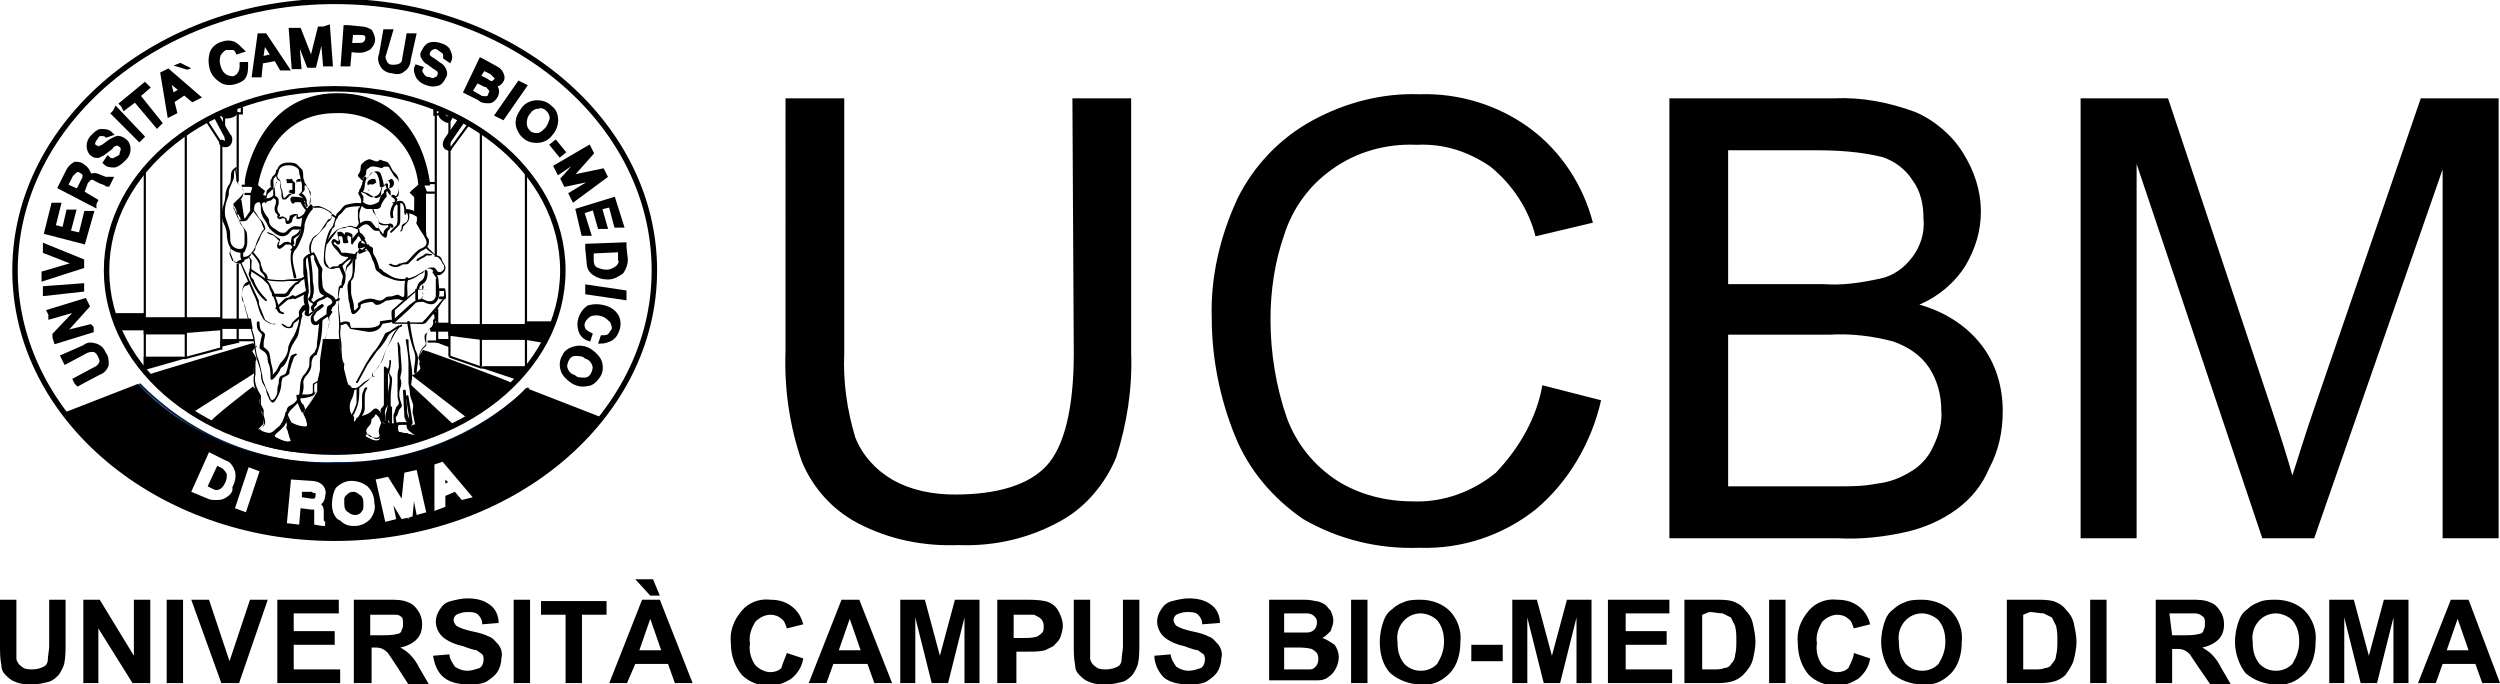 <?xml version="1.0" encoding="UTF-8"?>
<svg xmlns="http://www.w3.org/2000/svg" xmlns:xlink="http://www.w3.org/1999/xlink" version="1.1" id="Livello_1" x="0px" y="0px" viewBox="0 0 183 50.1" style="enable-background:new 0 0 183 50.1;" xml:space="preserve">
<style type="text/css">
	.st0{clip-path:url(#SVGID_00000078027702660441138430000006056198826355979412_);}
	.st1{fill:none;}
	.st2{fill:none;stroke:#000000;stroke-width:0.399;}
	.st3{fill:none;stroke:#000000;stroke-width:0.16;}
	.st4{fill:#002350;}
	.st5{fill:none;stroke:#002350;stroke-width:0.16;}
	.st6{fill:none;stroke:#000000;stroke-width:0.319;}
	.st7{fill:none;stroke:#000000;stroke-width:0.319;stroke-miterlimit:4;}
</style>
<g>
	<defs>
		<rect id="SVGID_1_" x="1" y="0" width="47" height="39.5"></rect>
	</defs>
	<clipPath id="SVGID_00000093154754091044137190000017374325754148804250_">
		<use xlink:href="#SVGID_1_" style="overflow:visible;"></use>
	</clipPath>
	<g id="Group_17" style="clip-path:url(#SVGID_00000093154754091044137190000017374325754148804250_);">
		<path id="Path_40" class="st1" d="M47.9,19.8c0,10.8-10.5,19.6-23.4,19.6S1.1,30.6,1.1,19.8S11.6,0.1,24.5,0.1S47.9,8.9,47.9,19.8    "></path>
	</g>
</g>
<rect x="1" y="0" class="st1" width="47" height="39.5"></rect>
<path id="Path_41" class="st2" d="M47.9,19.8c0,10.8-10.5,19.6-23.4,19.6S1.1,30.6,1.1,19.8S11.6,0.1,24.5,0.1S47.9,8.9,47.9,19.8z"></path>
<rect x="1" y="0" class="st1" width="47" height="39.5"></rect>
<path id="Path_43" d="M18.5,25.2l0.1,0.2l-0.3,0.4l0,0.1l0.3,0.4l0,0.3l-0.1,0.3l0,0.2l0,0.2l-4.4,2.8c0,0-3.4-2.5-3.2-2.6  S18.5,25.2,18.5,25.2"></path>
<path id="Path_44" class="st3" d="M18.5,25.2l0.1,0.2l-0.3,0.4l0,0.1l0.3,0.4l0,0.3l-0.1,0.3l0,0.2l0,0.2l-4.4,2.8  c0,0-3.4-2.5-3.2-2.6S18.5,25.2,18.5,25.2z"></path>
<path id="Path_45" d="M18.5,28.4l0.3,0.3L19,29l-0.1,0.3l0.1,0.7l0.2,0.6l0,0.4L19,31.2l-0.2,0.2l0.2,0.2l0.1,0.4l-0.2,0.2l-0.2,0.1  c-1.1-0.4-2.2-0.9-3.2-1.4C15.5,30.7,18.5,28.4,18.5,28.4"></path>
<path id="Path_46" class="st3" d="M18.5,28.4l0.3,0.3L19,29l-0.1,0.3l0.1,0.7l0.2,0.6l0,0.4L19,31.2l-0.2,0.2l0.2,0.2l0.1,0.4  l-0.2,0.2l-0.2,0.1c-1.1-0.4-2.2-0.9-3.2-1.4C15.5,30.7,18.5,28.4,18.5,28.4z"></path>
<path id="Path_47" d="M23.7,25l-0.2,1.4l0,0.7L23.3,28l0,0.7l-0.5,0.8l-0.4,0.6l0.1,0.6l0.1,0.6L22,31.5l-0.1,0l-0.4,1.2l-0.1,0.1  c0,0,5.4,0.8,6.8-0.1c1.3-1-0.2-0.6-0.2-0.6l-0.4,0.3l-0.5-0.2l-0.4-0.2l0-0.5l0.2-0.4l0.1-0.3l-0.2,0l-0.5,0.2L26.1,31l-0.4-0.1  l0-0.3l-0.2-0.2l-0.1-0.5l-0.1-0.3l0.4-1.1l-0.1-0.2l-0.2-0.1l-0.1-0.4l-0.3-1.2l-0.2-1.1l0-0.6h-1.1L23.7,25z"></path>
<path id="Path_48" class="st3" d="M23.7,25l-0.2,1.4l0,0.7L23.3,28l0,0.7l-0.5,0.8l-0.4,0.6l0.1,0.6l0.1,0.6L22,31.5l-0.1,0  l-0.4,1.2l-0.1,0.1c0,0,5.4,0.8,6.8-0.1c1.3-1-0.2-0.6-0.2-0.6l-0.4,0.3l-0.5-0.2l-0.4-0.2l0-0.5l0.2-0.4l0.1-0.3l-0.2,0l-0.5,0.2  L26.1,31l-0.4-0.1l0-0.3l-0.2-0.2l-0.1-0.5l-0.1-0.3l0.4-1.1l-0.1-0.2l-0.2-0.1l-0.1-0.4l-0.3-1.2l-0.2-1.1l0-0.6h-1.1L23.7,25z"></path>
<path id="Path_49" class="st4" d="M29.4,31.8c0,0,0.5-0.1,0.5,0.1c0,0.1,0.1,0.1,0.2,0.1l0.3,0.1l0.1,0c0,0,0,0,0,0  c0,0-0.4,0.1-0.4,0.1l-0.3,0l-0.2,0L29.4,31.8z"></path>
<path id="Path_50" class="st3" d="M29.4,31.8c0,0,0.5-0.1,0.5,0.1c0,0.1,0.1,0.1,0.2,0.1l0.3,0.1l0.1,0c0,0,0,0,0,0  c0,0-0.4,0.1-0.4,0.1l-0.3,0l-0.2,0L29.4,31.8z"></path>
<path id="Path_51" d="M30.1,28.3l0,0.5l0.3,0.8l0,0.6l0.2,0.6l-0.1,0.3l-0.3,0.1l0,0.1c0,0-0.2,0.3,0.7,0.7c0.8-0.2,1.5-0.5,2.2-0.9  L30.1,28.3L30.1,28.3z"></path>
<path id="Path_52" class="st3" d="M30.1,28.3l0,0.5l0.3,0.8l0,0.6l0.2,0.6l-0.1,0.3l-0.3,0.1l0,0.1c0,0-0.2,0.3,0.7,0.7  c0.8-0.2,1.5-0.5,2.2-0.9L30.1,28.3L30.1,28.3z"></path>
<path id="Path_53" d="M31,25.7L30.8,26l-0.1,0.2l0.1,0.2l0,0.2l0.1,0.2l0,0.2l-0.1,0.2l-0.2,0.1l-0.1,0.1l-0.2,0.1l3.9,3  c0,0,3.2-2.3,3.2-2.4S31.1,25.7,31,25.7L31,25.7z"></path>
<path id="Path_54" class="st3" d="M31,25.7L30.8,26l-0.1,0.2l0.1,0.2l0,0.2l0.1,0.2l0,0.2l-0.1,0.2l-0.2,0.1l-0.1,0.1l-0.2,0.1  l3.9,3c0,0,3.2-2.3,3.2-2.4S31.1,25.7,31,25.7L31,25.7z"></path>
<path id="Path_55" d="M17.7,31.9c1.8,0.9,3.9,1.3,5.9,1.1c4,0-1.3-2.8-1.3-2.8s0.5,1.1,0.1,1.1c-0.4,0-0.7-0.1-1.1-0.3  c-0.1-0.1-0.2,0-0.2,0s0.1,1.2,0.3,1.2c0,0-0.1,0.5-1.2-0.1c-0.3-0.1-0.1-0.5-0.1-0.4c-0.3,0.1-0.7,0.1-1-0.1  C18.8,31.4,17.7,31.9,17.7,31.9"></path>
<path id="Path_56" class="st3" d="M17.7,31.9c1.8,0.9,3.9,1.3,5.9,1.1c4,0-1.3-2.8-1.3-2.8s0.5,1.1,0.1,1.1c-0.4,0-0.7-0.1-1.1-0.3  c-0.1-0.1-0.2,0-0.2,0s0.1,1.2,0.3,1.2c0,0-0.1,0.5-1.2-0.1c-0.3-0.1-0.1-0.5-0.1-0.4c-0.3,0.1-0.7,0.1-1-0.1  C18.8,31.4,17.7,31.9,17.7,31.9z"></path>
<path id="Path_57" d="M25.4,33.1c1.9-0.1,3.7-0.4,5.5-1c0.2-0.1-1.4-0.3-1.7-0.4C29,31.6,29,31,29.2,31S28,31.2,28,31  c0-0.1-0.2,0.4-0.2,0.6c0.1,0.2,0.1,0.7,0,0.7s-0.7,0.1-0.8-0.1C27,32,25.4,33.1,25.4,33.1"></path>
<path id="Path_58" class="st3" d="M25.4,33.1c1.9-0.1,3.7-0.4,5.5-1c0.2-0.1-1.4-0.3-1.7-0.4C29,31.6,29,31,29.2,31S28,31.2,28,31  c0-0.1-0.2,0.4-0.2,0.6c0.1,0.2,0.1,0.7,0,0.7s-0.7,0.1-0.8-0.1C27,32,25.4,33.1,25.4,33.1z"></path>
<path id="Path_59" class="st5" d="M10.2,28.1l0.3,0.3c3.8,3.7,8.8,5.7,14.1,5.5c5.2,0.1,10.3-1.9,14.1-5.5"></path>
<path id="Path_61" d="M17.2,12.3c0,0.3,0.1,0.5,0.1,0.8c0,0.2,0.1,0.4,0.3,0.5c0.5,0.5,0,0.8-0.3,1.1c-0.2,0.2-0.2,0.2-0.2,0.4  c0.1,0.3,0.2,0.5,0.3,0.7c0.1,0.2,0.1,0.4,0.2,0.6c0.2,0.2,0.3,0.4,0.3,0.7c0,0.2,0,0.5,0,0.7c0,0.1-0.1,0.4-0.2,0.4  c-0.3,0.1-0.7-0.1-0.8-0.4c-0.1-0.3,0-0.7-0.1-1l-0.3-0.9c-0.1-0.5,0-1,0.2-1.5c0.1-0.2,0-0.4,0.1-0.6c0.1-0.2,0.2-0.5,0.3-0.7  c0.1-0.4-0.1-0.6,0.3-0.9C17.4,12.3,17.3,12.2,17.2,12.3c-0.2,0.1-0.3,0.3-0.3,0.6c0,0.2,0,0.5-0.2,0.7c-0.1,0.2-0.2,0.5-0.2,0.7  c0,0.3-0.1,0.6-0.2,0.9c-0.1,0.4-0.1,0.8,0.1,1.2c0.1,0.2,0.2,0.5,0.2,0.7c0,0.4,0.1,0.8,0.3,1.1c0.2,0.2,0.5,0.3,0.7,0.3  c0.3,0,0.3,0,0.4-0.3c0.1-0.2,0.1-0.4,0.1-0.6c0-0.2,0-0.6-0.1-0.7c-0.3-0.4-0.6-0.9-0.8-1.4c0-0.1-0.1-0.2-0.1-0.2  c0-0.2,0-0.1,0.1-0.3c0.2-0.1,0.3-0.3,0.5-0.5c0.2-0.3,0.1-0.7-0.1-0.9c-0.2-0.1-0.2-0.3-0.2-0.5c0-0.2-0.1-0.5-0.1-0.7  C17.4,12.2,17.2,12.2,17.2,12.3"></path>
<path id="Path_62" d="M16.9,18.3L16.9,18.3L16.9,18.3c0,0.1-0.1,0.2,0,0.3l0.2,0.5c0,0.1,0.3,0.2,0.4,0.2c0.1,0,0.3-0.1,0.4-0.2  c0,0,0,0,0-0.1c0-0.1-0.1-0.2-0.1-0.3c0-0.1,0-0.2,0-0.3c0-0.1-0.1-0.1-0.2,0c0,0.1,0,0.3,0,0.4c0,0.1,0.1,0.2,0.1,0.3l0-0.1  c-0.1,0-0.3,0.1-0.4,0.2c0,0-0.2-0.1-0.2-0.1l-0.1,0c0.1,0,0,0,0,0l-0.2-0.5c0,0,0,0,0-0.1c0-0.1,0,0.1,0,0l0.1-0.2c0,0,0-0.1,0-0.1  L17,18.2C16.9,18.1,16.8,18.2,16.9,18.3"></path>
<path id="Path_63" d="M17.6,16.2c0.2,0,0.4,0,0.5-0.1l0.5-0.7l-0.1,0c0.2,0.3,0.4,0.5,0.6,0.8c0.1,0.2,0.1,0.3,0.2,0.5  c0.1,0.2,0.1,0,0,0.1c0,0-0.1,0.1-0.1,0.1c-0.2,0.4-0.4,0.7-0.5,1.1c-0.1,0.3-0.4,0.8-0.8,0.8c-0.1,0-0.1,0.2,0,0.2  c0.2,0,0.4-0.2,0.5-0.4c0-0.1,0.2-0.2,0.2-0.2c0.1-0.1,0.1-0.2,0.1-0.3c0.1-0.2,0.2-0.4,0.3-0.6c0.1-0.3,0.2-0.5,0.4-0.7  c0,0,0-0.1,0-0.1c0-0.2-0.1-0.3-0.2-0.5c-0.1-0.1-0.1-0.1-0.2-0.2c-0.2-0.3-0.3-0.5-0.5-0.7c0,0-0.1,0-0.1,0c0,0,0,0,0,0l-0.4,0.6  c-0.2,0.2-0.2,0.1-0.5,0.2C17.5,16.1,17.5,16.2,17.6,16.2"></path>
<path id="Path_64" d="M18.6,15.4c0-0.3,0-0.5,0.3-0.6c0.2-0.1,0.2,0.4,0.2,0.6c0,0.2,0.1,0.4,0.2,0.6c0.1,0.1,0.2,0.3,0.3,0.5  c0,0.1,0.1,0.1,0.1,0.2c0.3,0.3,0.8,0.8,1.3,0.5c0.2-0.1,0.3-0.4,0.5-0.4c0.2,0,0.4,0,0.6,0c0,0,0.1,0,0.1-0.1c0,0,0-0.1-0.1-0.1  l0,0c-0.2,0-0.5-0.1-0.7,0c-0.2,0.1-0.4,0.3-0.5,0.4c-0.2,0.1-0.5,0-0.7-0.2c-0.2-0.1-0.5-0.3-0.5-0.6c0-0.2-0.1-0.3-0.2-0.4  c-0.2-0.3-0.4-0.7-0.3-1.2c0,0,0,0-0.1-0.1c-0.5-0.2-0.7,0.2-0.7,0.6C18.5,15.5,18.6,15.5,18.6,15.4"></path>
<path id="Path_65" d="M20.2,13.4c0,0.2-0.1,0.3-0.2,0.4c0,0.2,0,0.4,0,0.5c0,0.1,0,0,0,0l-0.1,0.1l-0.2,0.1c-0.1,0,0,0,0,0  c-0.2,0-0.4,0.1-0.6,0.1c-0.1,0-0.1,0.2,0,0.2c0.2,0,0.4,0,0.6-0.1c0.2,0,0.3-0.2,0.4-0.3c0.1-0.1,0-0.5,0-0.6c0-0.1,0-0.2,0.1-0.3  c0-0.1,0.1-0.2,0.1-0.2C20.3,13.3,20.2,13.3,20.2,13.4"></path>
<path id="Path_66" d="M19.5,14.8c0-0.2,0-0.6,0.2-0.7c0,0,0.1-0.1,0.1-0.1c0.1-0.1,0.1-0.1,0.1-0.1c0,0,0.1,0,0.1-0.1  c0.1-0.3-0.1-0.6,0.1-0.8c0.2-0.2,0.3-0.3,0.3-0.5c0-0.1-0.2-0.1-0.2,0c0,0.3-0.2,0.3-0.3,0.5c0,0.1-0.1,0.2-0.1,0.2  c0,0.1,0,0.3,0,0.4s0,0,0.1,0.1c0,0-0.1,0-0.1,0c-0.1,0.1-0.3,0.2-0.3,0.4c0,0.2-0.1,0.4-0.1,0.7C19.3,14.9,19.5,14.9,19.5,14.8"></path>
<path id="Path_67" d="M20.4,12.5c0.1-0.3,0.4-0.4,0.7-0.4c0.2,0,0.3,0,0.5,0.1c0.2,0.1,0.3,0.2,0.3,0.4c0,0.2,0.1,0.3,0.1,0.5  c0,0.1,0.1,0.2,0.1,0.4v0.4c0,0.2-0.1,0.2-0.2,0.3c0,0,0,0.1,0,0.1c0,0,0,0,0,0c0.2,0.1,0.3,0.2,0.4,0.4c0.1,0.2,0,0.3,0.1,0.4  c0,0.1,0.2,0,0.1-0.1c-0.1-0.2,0-0.3-0.1-0.5c-0.1-0.2-0.2-0.3-0.4-0.4l0,0.1c0.1-0.1,0.2-0.1,0.3-0.3c0-0.2,0-0.4,0-0.5  c0-0.2-0.1-0.3-0.1-0.4s0-0.5-0.1-0.6c-0.1-0.1-0.3-0.3-0.4-0.4c-0.2-0.1-0.4-0.1-0.6-0.1c-0.3,0-0.7,0.1-0.8,0.5  C20.2,12.5,20.3,12.6,20.4,12.5"></path>
<path id="Path_68" d="M20.2,12.6c0,0.2,0,0.4,0.1,0.5c0,0.1,0.1,0.1,0.1,0.1c0.2,0.1,0.1,0.2,0.1,0.4c0,0.2,0.1,0.3,0.1,0.5  c0,0.2,0,0.4,0.1,0.5c0,0,0,0,0.1,0c0.1,0,0.2,0,0.2-0.1c0.1,0,0.2-0.2,0.2-0.2c0.1,0,0.2-0.1,0.1-0.1c-0.2-0.1-0.3,0.2-0.5,0.3  c-0.1,0-0.1-0.6-0.2-0.7c-0.1-0.2,0-0.4-0.1-0.6c-0.1-0.1-0.2-0.2-0.2-0.3s0-0.3,0-0.4C20.3,12.5,20.2,12.5,20.2,12.6"></path>
<path id="Path_69" d="M21.2,14.1l0.2,0.1c0.1,0,0.2,0,0.2-0.1c0,0,0,0,0-0.1v-0.6c0-0.1-0.2-0.1-0.2,0V14l0-0.1l-0.1,0l-0.1,0  c0,0,0.1,0,0,0L21.2,14C21.1,14,21.1,14.1,21.2,14.1"></path>
<path id="Path_70" d="M22.2,13.5c0.2,0.1,0.2,0.1,0.3,0.2c0.1,0.1,0.1,0.2,0.2,0.3c0.1,0.1,0,0.4,0,0.6c0,0.1-0.1,0.3,0,0.4  c0.2,0.3,0.4,0.2,0.6,0.2c0.3,0,0.7,0.2,0.9,0.4c0.1,0.1,0.1,0,0.1,0.1c0,0.1,0,0.2-0.1,0.3c0,0.1-0.2,0-0.2,0.1  c-0.2,0.3-0.4,0.6-0.6,0.9c-0.1,0.1-0.2,0.2-0.4,0.3c-0.1,0.1-0.2,0.2-0.2,0.3c-0.2,0.3-0.2,0.6-0.1,1c0.1,0.1,0.2,0,0.1-0.1  c-0.1-0.4,0-0.8,0.2-1.1c0.3-0.2,0.5-0.5,0.7-0.7c0.1-0.1,0.2-0.2,0.2-0.3c0.1-0.2,0.1-0.1,0.3-0.3c0.1-0.1,0.2-0.5,0-0.6  c-0.3-0.2-0.5-0.3-0.8-0.4c-0.2-0.1-0.7,0.2-0.7-0.2c0.1-0.3,0-0.7-0.1-1c-0.1-0.1-0.1-0.2-0.2-0.4c0-0.1-0.3-0.2-0.3-0.2  S22.1,13.4,22.2,13.5"></path>
<path id="Path_71" d="M22.7,15c-0.3,0.3-0.5,0.7-0.6,1c0,0.3-0.1,0.6-0.1,0.9c0,0.2-0.1,0.4-0.3,0.6L21.6,18c-0.1,0.1,0.1,0,0,0  c-0.1,0-0.1,0.1-0.2,0.2c-0.3,0.6,0,1.5,0.1,2.1c0,0.1,0.2,0.1,0.2,0c-0.1-0.5-0.5-1.5-0.1-2c0.2-0.2,0.3-0.5,0.4-0.7  c0.2-0.4,0.3-0.8,0.3-1.2c0.1-0.4,0.3-0.8,0.6-1.1C22.9,15,22.8,14.9,22.7,15"></path>
<path id="Path_72" d="M20,14.5c0.2,0.1,0.2,0.1,0.2,0.3c0,0.2-0.1,0.3-0.1,0.4c0,0.2,0,0.3,0.1,0.4c0,0,0.1,0.1,0.1,0.1  c0,0.1,0.1,0.1,0.1,0l-0.1,0.1c0,0,0,0.1,0,0.1c0,0.1,0.2,0.2,0.3,0.1c0,0,0,0,0,0c0.3-0.1,0.3,0.1,0.3,0.3c0,0,0,0,0.1,0.1  c0.2,0,0.4-0.1,0.4-0.3c0-0.2,0.1-0.2,0.2-0.3c0.2-0.1,0.1,0,0.1,0.1c0,0,0,0.1,0,0.1c0.2,0.1,0.5-0.1,0.6-0.2c0.1,0,0-0.2-0.1-0.1  s-0.4,0.3-0.4,0.1c0,0,0-0.1,0-0.1c-0.2-0.1-0.4,0-0.6,0.1c0,0,0,0,0,0.1c0,0.1-0.1,0.4-0.2,0.2c0-0.1-0.1-0.2-0.2-0.2  c-0.1-0.2-0.6,0.2-0.3-0.1c0,0,0-0.1,0-0.1c-0.1-0.1-0.2-0.2-0.2-0.4c0-0.2,0.1-0.3,0.1-0.4c0-0.4,0-0.4-0.3-0.6  C20,14.4,20,14.5,20,14.5"></path>
<path id="Path_73" d="M22.2,14.5c-0.3-0.1-0.6-0.1-0.8-0.1c0,0-0.1,0-0.1,0.1c-0.1,0.1,0,0.3,0.1,0.4c0,0,0.1,0,0.1,0l0.1-0.1l0.1,0  c0,0,0,0,0,0l0.2,0l0.1,0c0.1,0,0,0,0,0c0.1,0.2,0.2,0.4,0.4,0.6c0.1,0.1,0.2,0,0.1-0.1l-0.2-0.3c0-0.1-0.1-0.2-0.2-0.3  c-0.2-0.1-0.5-0.1-0.7,0l0.1,0c0,0-0.1-0.1-0.1-0.1c0,0,0-0.1,0,0l0-0.1l-0.1,0.1c0.3,0,0.6,0,0.8,0.1  C22.3,14.6,22.3,14.5,22.2,14.5"></path>
<path id="Path_74" d="M21.4,14.7l0.6,0H22c0,0-0.1,0,0,0l0.2,0.2c0.1,0.1,0.2,0,0.1-0.1c-0.1-0.1-0.2-0.3-0.4-0.3l-0.6,0  C21.3,14.5,21.2,14.6,21.4,14.7"></path>
<path id="Path_75" d="M21.5,14.8l0.2-0.1c0,0,0.1-0.1,0-0.1s-0.1-0.1-0.1,0l-0.2,0.1c0,0-0.1,0.1,0,0.1S21.4,14.8,21.5,14.8"></path>
<path id="Path_76" d="M22.2,14.8l0.1-0.1c0.1-0.1,0-0.2-0.1-0.1l-0.1,0.1C22.1,14.7,22.2,14.9,22.2,14.8"></path>
<path id="Path_77" d="M19.4,16.8c0.2,0.3,0.2,0.3,0.5,0.4c0.1,0,0.2,0.1,0.3,0.2l0.2,0.2c0.1,0.1,0.1,0,0,0.1s-0.2,0.4,0,0.5  c0.1,0.1,0.4-0.2,0.5-0.3c0.1,0,0.2,0,0.3,0c0.1,0,0.2,0.1,0.2,0.3c0-0.1,0,0-0.1,0c-0.1,0.1,0,0.2,0.1,0.1c0.3-0.2,0-0.5-0.3-0.6  c-0.1,0-0.3,0-0.4,0.1c0,0-0.3,0.3-0.3,0.1l0.1-0.3c0,0,0-0.1,0-0.1c-0.2-0.1-0.4-0.3-0.6-0.4c-0.1,0-0.2-0.1-0.3-0.1  c-0.1,0-0.1-0.1-0.2-0.2C19.5,16.6,19.3,16.7,19.4,16.8"></path>
<path id="Path_78" d="M21.9,16.9l0,0.1L21.9,16.9c-0.1,0.2-0.3,0.3-0.5,0.4c-0.1,0.1-0.1,0.4-0.1,0.6c0,0.1,0.1,0.1,0.2,0  s0-0.2,0-0.3c0,0,0-0.1,0-0.1c0-0.1,0,0,0,0c0,0,0.1-0.1,0.1-0.1l0.3-0.2C22,17,22,17,22,16.9S21.9,16.8,21.9,16.9"></path>
<path id="Path_79" d="M17.6,19.3l0.9,2.1c0.1,0.2,0.2,0.4,0.3,0.7c0.1,0.4,0.2,0.8,0.4,1.1c0.1,0.3,0.4,0.4,0.6,0.5  c0.1,0,0.3,0.1,0.4,0c0,0,0.4,0,0.4,0c0.1,0.2,0.4,0.4,0.7,0.3c0.2,0,0.1-0.3,0.3-0.4c0.2-0.1,0.3-0.3,0.5-0.4  c0.1-0.1,0-0.2-0.1-0.1c-0.2,0.1-0.4,0.3-0.6,0.5c-0.1,0.2-0.1,0.4-0.4,0.3c-0.1-0.1-0.2-0.1-0.3-0.2c0,0,0,0-0.1,0  c-0.2,0-0.5,0-0.7,0c-0.2-0.1-0.4-0.2-0.5-0.3L19,22.4c-0.1-0.2,0-0.4-0.1-0.5c-0.4-0.9-0.8-1.7-1.2-2.6  C17.7,19.1,17.5,19.2,17.6,19.3"></path>
<path id="Path_80" d="M18.2,18.9c0.1,0.1,0.1,0,0.1,0.2v0.6c0,0.1-0.1,0.2-0.1,0.4c0.1,0.3,0.2,0.5,0.3,0.7c0.2,0.4,0.5,0.9,0.9,1.2  c0.1,0.1,0.2,0,0.1-0.1c-0.4-0.4-0.7-0.8-0.9-1.3c0-0.1-0.1-0.2-0.2-0.3c-0.1-0.2,0-0.2,0-0.4c0-0.1,0-0.3,0-0.4  c0-0.3,0.1-0.5-0.1-0.6C18.2,18.7,18.2,18.8,18.2,18.9"></path>
<path id="Path_81" d="M18.3,19.8c0.3,0.2,0.6,0.4,0.9,0.6c0.1,0.1,0.3,0.3,0.4,0.4c0.1,0.1,0.1,0.3,0.2,0.5c0.1,0.1,0.1,0.3,0.2,0.4  c0.1,0.2,0.2,0.5,0.2,0.7c0.1,0.4,0.1,0.5,0.5,0.6c0.1,0,0.1-0.1,0.1-0.1c-0.2-0.1-0.3-0.1-0.3-0.2c-0.1-0.2-0.1-0.4-0.2-0.6  c-0.1-0.3-0.2-0.7-0.4-1c-0.1-0.3-0.3-0.6-0.6-0.8c-0.3-0.2-0.6-0.4-0.9-0.6C18.3,19.6,18.2,19.7,18.3,19.8"></path>
<path id="Path_82" d="M18.4,18.5l0.4,0.5c0.1,0.2,0.2,0.3,0.2,0.5c0,0.1,0,0.3,0.1,0.4c0.2,0.2,0.3,0.3,0.3,0.5c0,0.1,0.2,0.1,0.2,0  c0-0.2-0.1-0.4-0.3-0.5c-0.1-0.2-0.1-0.3-0.2-0.5c0-0.2-0.1-0.4-0.2-0.5l-0.4-0.5C18.5,18.4,18.4,18.5,18.4,18.5"></path>
<path id="Path_83" d="M19.5,20.5c0.4,0.1,0.9,0.1,1.3,0.1c0.5-0.1,1.1,0.1,1.5-0.2c0.1-0.1,0-0.2-0.1-0.1c-0.4,0.2-1,0.1-1.4,0.2  c-0.4,0-0.9,0-1.3-0.1C19.4,20.3,19.4,20.4,19.5,20.5C19.4,20.5,19.4,20.5,19.5,20.5"></path>
<path id="Path_84" d="M22.2,20.3c-0.2,0.2-0.4,0.3-0.6,0.4c-0.1,0.1-0.3,0.3-0.4,0.4c-0.1,0.1-0.2,0.4-0.4,0.4L20,21.5  c0,0-0.1,0-0.1,0.1c0,0,0,0.1,0.1,0.1c0.4,0,1,0.2,1.2-0.2c0.1-0.2,0.3-0.4,0.4-0.6c0.1-0.1,0.3-0.1,0.3-0.2l0.3-0.3  C22.4,20.3,22.3,20.2,22.2,20.3"></path>
<path id="Path_85" d="M18.3,20.6c-0.5,0-0.6,0.6-0.6,1c0.1,0.4,0.2,0.8,0.3,1.2l0.5,1.8c0.1,0.4,0.1,0.9,0.2,1.3  c0.1,0.5,0.3,0.9,0.4,1.4c0,0.2,0,0.4,0.1,0.7c0.1,0.2,0.3,0.4,0.3,0.7c0.1,0.2,0.3,1,0.6,0.7c0.3-0.4,0.5-0.9,0.5-1.4  c0.1-0.4,0-0.3,0.4-0.5c0.2-0.1,0.2-0.2,0.2-0.4c0.1-0.2,0.1-0.4,0.2-0.6c0.1-0.3,0.1-0.4,0.3-0.5c0,0,0.1-0.1,0-0.1s-0.1-0.1-0.1,0  c-0.3,0.1-0.3,0.1-0.4,0.4c-0.1,0.3-0.1,0.5-0.2,0.8c-0.1,0.3-0.1,0.3-0.4,0.4c-0.2,0.1-0.2,0.4-0.2,0.6c-0.1,0.2-0.1,0.4-0.1,0.6  c0,0.2-0.3,0.8-0.5,0.5c0-0.1-0.1-0.2-0.1-0.3c-0.1-0.2-0.2-0.4-0.3-0.7c-0.1-0.2-0.2-0.5-0.2-0.7c-0.1-0.5-0.2-1-0.4-1.5  c-0.1-0.4-0.1-0.9-0.2-1.4l-0.5-1.6c-0.1-0.2-0.1-0.5-0.2-0.7c-0.1-0.2-0.2-0.3-0.2-0.5c0-0.3,0-0.9,0.4-0.9  C18.4,20.7,18.4,20.6,18.3,20.6"></path>
<path id="Path_86" d="M22.4,22.3c-0.2,0-0.3,0.1-0.4,0.3c-0.2,0.2-0.1,0.4-0.1,0.6c0,0.5-0.2,1-0.4,1.4c-0.2,0.3-0.3,0.5-0.4,0.8  c0,0.4-0.2,0.8-0.5,1.1c-0.1,0.1-0.2,0.3-0.3,0.5c-0.1,0.2-0.3,0.4-0.5,0.6l0.1,0.1c0.1-0.3,0.1-0.6,0-0.9c-0.1-0.3-0.1-0.7-0.2-1  c-0.1-0.2-0.3-0.3-0.4-0.4c-0.1-0.1,0,0,0,0l0-0.3c0-0.2,0.1-0.4,0.1-0.6c0-0.1-0.2-0.3-0.3-0.3C19,23.9,19,23.8,19,23.6  c0-0.1-0.2-0.1-0.2,0c0,0.4,0,0.5,0.3,0.8c0.1,0.1,0.1,0.1,0,0.4c0,0.2-0.1,0.4-0.1,0.6c0,0,0,0.1,0,0.1c0.1,0.1,0.3,0.2,0.4,0.3  c0.3,0.3,0.1,0.6,0.3,0.9c0.1,0.3,0.1,0.7,0.1,1c0,0.1,0.1,0.1,0.1,0.1c0.2-0.1,0.3-0.3,0.4-0.4l0.2-0.3c0-0.1,0.1-0.2,0.1-0.2  c0.2-0.1,0.3-0.3,0.4-0.5c0.2-0.4,0.2-0.9,0.5-1.3c0.1-0.2,0.2-0.3,0.3-0.5c0.1-0.3,0.1-0.6,0.2-0.9c0-0.2,0.1-0.4,0.1-0.6  c0-0.3,0.2-0.4,0.4-0.4C22.6,22.4,22.5,22.3,22.4,22.3"></path>
<path id="Path_87" d="M18.7,25.4l-0.4,0.4c0,0,0,0.1,0,0.1c0.1,0.1,0.2,0.1,0.2,0.2s0.1,0.1,0.1,0.2s0,0.2,0.1,0.1  c-0.1,0.3-0.2,0.6-0.1,1c-0.1,0.5,0,0.9,0.2,1.4c0.2,0.3,0.2,0.3,0.2,0.7c0,0.2,0,0.5,0.2,0.7c0,0.1,0,0.2,0,0.3  c0,0.1,0.1,0.3,0.1,0.4c0.1,0.3-0.2,0.4-0.4,0.6c0,0.1,0,0.2,0,0.2c0.1,0.2,0.5,0.2,0.7,0.2c0.2,0.1,0.5,0,0.6-0.2  c0.2-0.2,0.4-0.3,0.6-0.5c0.1-0.2,0.2-0.3,0.2-0.5c0-0.2,0.1-0.5,0.3-0.7c0.2-0.2,0.3-0.3,0.5-0.5c0.3-0.4,0.5-1,0.4-1.5  c0-0.4,0.4-0.6,0.5-0.9c0.1-0.2,0.1-0.3,0.1-0.5c0-0.2,0.1-0.5,0.3-0.6c0.1,0,0.1,0,0.1-0.1c0.3-0.8,0.4-1.6,0.4-2.5  c0,0,0-0.1-0.1-0.1c0,0-0.1,0-0.1,0.1l0,0c-0.1,0.6-0.1,1.1-0.2,1.7c0,0.2,0,0.4-0.1,0.5c-0.1,0.2,0,0.2-0.1,0.2  c-0.1,0.1-0.2,0.2-0.3,0.3c-0.1,0.2,0,0.5-0.1,0.8c-0.1,0.2-0.2,0.4-0.4,0.6c-0.3,0.4-0.2,0.9-0.3,1.4c-0.1,0.3-0.2,0.5-0.5,0.7  C21.2,29.7,21,29.8,21,30l-0.3,0.8c-0.1,0.2-0.2,0.4-0.4,0.5c-0.1,0.1-0.3,0.3-0.5,0.4c-0.2,0-0.3,0-0.5-0.1c-0.1,0-0.1,0-0.2-0.1  c-0.2-0.1,0.2-0.3,0.2-0.3c0.2-0.3,0.1-0.4,0-0.8c0-0.1,0-0.3,0-0.4l-0.2-0.4c0-0.2,0-0.4,0-0.6c0-0.1-0.1-0.2-0.2-0.4  c-0.2-0.4-0.3-0.8-0.2-1.2c0-0.3,0-0.6,0-0.9c0.1-0.2,0.1-0.2,0-0.4c-0.1-0.2-0.2-0.3-0.3-0.5c0,0.1,0,0.1,0,0.1l0.2-0.2l0.2-0.2  C18.8,25.5,18.7,25.4,18.7,25.4"></path>
<path id="Path_88" d="M22.3,21.4c-0.1,0.3-0.1,0.6,0,0.9c0.1,0.2,0.1,0.4,0,0.6c0,0.1,0,0.2,0.1,0.2c0.2,0.2,0.5-0.2,0.6-0.3  c0.2-0.2,0.4-0.3,0.6-0.3c0.1,0,0.1-0.2,0-0.2c-0.2,0-0.3,0.1-0.4,0.2c-0.1,0.1-0.2,0.1-0.2,0.2c0,0-0.4,0.3-0.4,0.3  c0-0.1,0.1-0.5,0-0.7c-0.1-0.3-0.1-0.6,0-0.9C22.5,21.3,22.3,21.3,22.3,21.4"></path>
<path id="Path_89" d="M23.5,22.3c-0.2,0.3-0.5,0.4-0.7,0.8c-0.1,0.2-0.1,0.7,0.3,0.7c0.3,0,0.4-0.3,0.7-0.5c0.2-0.1,0.3-0.2,0.4-0.3  c0.1-0.1,0-0.3,0.1-0.4c0-0.2,0.3-0.2,0.3-0.5c0-0.2-0.1-0.3-0.2-0.4c-0.1-0.1-0.2-0.1-0.3-0.2c-0.3-0.1-0.5-0.4-0.5-0.7  c0-0.3-0.1-0.6,0-1c0-0.1,0-0.2-0.1-0.3c-0.2-0.3-0.3-0.7-0.5-1c0,0-0.1-0.1-0.1,0c-0.3,0.1-0.6,0.2-0.7,0.5c0,0.3,0,0.7,0,1  c0.1,0.4,0.1,0.9,0.2,1.3c0,0,0.1-0.1,0,0L22,21.5l-0.6,0.3l0.1,0.1c0-0.1,0-0.1,0-0.2c0,0,0-0.1-0.1-0.1c0,0,0,0,0,0  c-0.1,0.1-0.2,0.1-0.3,0.2c-0.1,0-0.2,0-0.3,0.1l-0.6,0.6c-0.1,0.1,0,0.2,0.1,0.1L21,22c0.1-0.1,0.2-0.1,0.3-0.1  c0.1,0,0.2-0.1,0.3-0.2l-0.1-0.1l0,0.2c0,0,0,0.1,0.1,0.1c0,0,0,0,0,0l1-0.5c0,0,0,0,0-0.1c0-0.4-0.1-0.9-0.1-1.3  c0-0.2-0.1-0.4-0.1-0.7c0,0,0-0.1,0-0.1c0-0.1,0-0.2,0-0.2s0.1-0.1,0-0.1l0.6-0.3c-0.1,0-0.1,0-0.1,0l0.1,0.2C23,18.9,23,19,23,19  l0.3,0.7c0,0.3,0,0.6,0,0.9c0,0.3,0,0.5,0.1,0.8c0.2,0.3,0.7,0.3,0.9,0.6c0.1,0.2-0.1,0.3-0.3,0.4c-0.1,0.1-0.1,0.4-0.1,0.5  c0,0,0-0.1,0,0L23.9,23l-0.3,0.2c-0.1,0.1-0.3,0.2-0.4,0.3c-0.2,0.2-0.3-0.3-0.2-0.4c0.1-0.1,0.1-0.2,0.2-0.3  c0.2-0.1,0.3-0.2,0.5-0.4C23.7,22.3,23.6,22.2,23.5,22.3"></path>
<path id="Path_90" d="M22.5,18.7c0.1,0.7,0.2,1.4,0.2,2.1c0,0.3,0.1,0.8-0.1,1c-0.2,0.2,0.3,0.4,0.4,0.5c0.1,0,0.2-0.1,0.1-0.1  c0,0-0.4-0.2-0.3-0.3c0.1-0.1,0.1-0.1,0.1-0.2c0.1-0.3,0.1-0.7,0-1.1c0-0.7-0.1-1.3-0.2-2C22.7,18.6,22.5,18.6,22.5,18.7"></path>
<path id="Path_91" d="M23.7,21.5l0.1,0.2l0-0.1c-0.1,0.1-0.2,0.1-0.3,0.2c-0.1,0-0.3,0.1-0.4,0.2c-0.2,0.1-0.1,0.2-0.3,0.4  c-0.1,0.1,0,0.2,0,0.3s0.2,0.1,0.2,0c0-0.1,0-0.1,0-0.2c0-0.1,0,0,0,0c0,0,0,0,0.1-0.1c0.1-0.1,0.1-0.1,0.1-0.2  c0-0.1,0.1-0.1,0.2-0.2c0.1,0,0.2-0.1,0.3-0.1l0.3-0.2c0,0,0.1-0.1,0-0.1l-0.1-0.2C23.8,21.4,23.6,21.5,23.7,21.5"></path>
<path id="Path_92" d="M21,13.1l0.3,0c0,0,0.1,0,0.1,0c0,0,0,0.1,0,0.1l0,0h-0.4c-0.1,0-0.1,0-0.1,0L21,13.1L21,13.1L21,13.1  C21,13.1,21.1,13.1,21,13.1L21,13.1C21,13.1,21,13.1,21,13.1l0,0.2c0,0.1,0,0.1,0.1,0.1h0.4c0,0,0,0,0,0c0,0,0-0.1,0-0.1  c0,0-0.1,0-0.1-0.1L21,13.1C21.1,13.1,21,13.1,21,13.1"></path>
<path id="Path_93" d="M22,13.1l-0.3,0.1c0,0,0,0,0,0c0,0,0,0.1,0,0.1s0,0.1,0.1,0.1c0.1,0,0.2,0,0.3,0c0,0,0,0,0,0  C22.1,13.2,22.1,13.2,22,13.1C22.1,13.1,22.1,13.1,22,13.1C22,13.1,22,13.1,22,13.1c0,0.1,0,0.1,0,0.1l0.1,0.2l0,0  c-0.1,0-0.2,0-0.3,0c-0.1,0-0.1,0-0.1,0s0-0.1,0-0.1l0,0L22,13.1C22,13.1,22,13.1,22,13.1"></path>
<path id="Path_94" d="M23.2,27.9c-0.1,0.1-0.2,0.1-0.3,0.2c0,0.2,0,0.4,0,0.5c0,0.1,0,0.1,0,0.1c0,0.3-1,0.1-1,0.2l-0.2,0  c0,0.5,0.2,0.9,0.4,1.3c0,0,0.1,0,0.1,0c0,0,0,0,0,0c0.2-0.3,0.4-0.5,0.5-0.8c0.1-0.1,0.1-0.3,0.2-0.4c0.1-0.1,0.2-0.3,0.3-0.4  l0.2-0.5c0-0.1-0.1-0.3,0-0.4c0.1-0.3,0.1-0.7,0.1-1c0-0.7,0.1-1.3,0.3-1.9l0.3-1.1c0-0.1,0-0.3,0-0.4c0-0.2,0.1-0.2,0.2-0.4  c0.1-0.1-0.1-0.2-0.1-0.1s-0.2,0.2-0.2,0.3c0,0.1,0.1,0.4,0.1,0.5c-0.1,0.4-0.2,0.9-0.3,1.3c-0.2,0.7-0.3,1.4-0.3,2.1  c-0.1,0.3-0.1,0.7-0.1,1.1c0,0.1-0.1,0.4-0.2,0.5c-0.1,0.2-0.2,0.3-0.3,0.4l-0.5,1.1c-0.1,0.1,0,0,0,0c-0.1-0.2-0.1-0.3-0.2-0.5  C22,29.5,22,29.2,21.9,29c0,0,0-0.1-0.1-0.1c0,0-0.1,0-0.1,0.1l0,0c0,0.3,1.1,0.1,1.3-0.1c0.1-0.1,0-0.2,0-0.3c0,0.1,0,0,0-0.1  c0-0.1,0-0.2,0-0.3c0-0.1,0.1-0.1,0.2-0.2C23.4,28,23.3,27.9,23.2,27.9"></path>
<path id="Path_95" d="M22.2,30.3l0.3,0.6c0,0.1,0,0.1,0,0.2c-0.1,0.3-0.5,0.2-0.6,0.1c-0.2-0.1-0.5-0.1-0.6-0.3L21,30.2  c0-0.1-0.2,0-0.1,0.1l0.2,0.5c0,0.1,0.1,0.1,0.1,0.2c0,0,0,0,0,0c0.1,0.3,0.8,0.4,1,0.5c0.2,0,0.4-0.1,0.5-0.4c0,0,0-0.1,0-0.1  c-0.1-0.3-0.2-0.5-0.3-0.7c0,0-0.1-0.1-0.1,0C22.2,30.2,22.1,30.3,22.2,30.3"></path>
<path id="Path_96" d="M20.9,30.7c0,0.1,0.1,0.3,0.1,0.4c0,0.1-0.1,0.2,0,0.3c0.1,0.3,0.2,0.5,0.3,0.8c0.1,0.4-0.9,0-1.1-0.2  c-0.2-0.2,0.1-0.3,0.3-0.5c0.1-0.1,0.2-0.2,0.2-0.4c0-0.1-0.1-0.2-0.1-0.1c-0.1,0.3-0.7,0.6-0.4,1c0.1,0.1,0.3,0.3,0.5,0.3  c0.2,0.1,0.6,0.2,0.8,0.1s0-0.6-0.1-0.7c-0.1-0.2-0.1-0.3-0.1-0.5c0-0.2,0-0.4-0.1-0.5C21,30.6,20.8,30.6,20.9,30.7"></path>
<path id="Path_97" d="M24.5,22.1l0.3-0.1c0.1,0,0.1-0.2,0-0.2L24.5,22C24.4,22,24.4,22.2,24.5,22.1"></path>
<path id="Path_98" d="M24.8,19.5c0.1,0.2,0.2,0.5,0.3,0.7c0,0.2-0.1,0.4-0.1,0.6c0,0.1,0.1,0.1,0.2,0c0.1-0.2,0.1-0.5,0.1-0.7  c-0.1-0.3-0.2-0.5-0.3-0.8C24.9,19.3,24.7,19.4,24.8,19.5"></path>
<path id="Path_99" d="M28.4,13.8c-0.1,0.3,0.1,0.5,0.4,0.6c0.4,0,0.4-0.6,0.4-0.9c0-0.2,0-0.4-0.1-0.6c-0.1-0.2-0.3-0.3-0.4-0.5  c-0.1-0.2-0.2-0.4-0.3-0.5c-0.1-0.1-0.4-0.1-0.5-0.2c0,0-0.1,0-0.1,0c-0.2,0.2-0.3,0.1-0.6,0c-0.2-0.1-0.3,0-0.5,0.1  c-0.2,0.2-0.3,0.2-0.3,0.5c0,0.2-0.1,0.4-0.2,0.5c0,0,0,0.1,0,0.1l0.3,0.3c0,0,0.1,0,0.1,0c0.1,0,0.2-0.1,0.3-0.2  c0.2-0.1,0.1-0.3,0.4-0.4c0.4-0.1,0.5,0.8,0.5,1c0,0,0,0.1,0.1,0.1c0,0,0,0,0,0c0.1,0,0.3-0.1,0.3-0.2c0-0.1,0.1-0.1,0.1-0.2  c0-0.1,0.2,0,0.1-0.1c0.1,0.1,0.2,0.3,0.1,0.4C28.6,13.7,28.5,13.7,28.4,13.8c0,0,0,0,0-0.1c0-0.1,0-0.1,0-0.2c0-0.1-0.2-0.1-0.2,0  l0.1,0.3C28.3,13.9,28.3,13.9,28.4,13.8c0.4,0,0.6-0.4,0.3-0.7c0,0-0.1,0-0.1,0c-0.1,0.1-0.2,0.1-0.3,0.2c-0.1,0.2-0.1,0.2-0.3,0.3  l0.1,0.1c0-0.3-0.1-0.6-0.2-0.9c-0.1-0.4-0.6-0.3-0.8,0c-0.1,0.1-0.2,0.3-0.4,0.4c0.1,0-0.1-0.1-0.1-0.1c-0.1-0.1-0.1,0,0-0.1  s0.2-0.2,0.2-0.3c0-0.2,0-0.3,0.2-0.4c0.2-0.2,0.5-0.1,0.9,0c0.1,0,0.1,0,0.2-0.1c-0.1,0-0.1,0,0,0l0.2,0c0.1,0,0.2,0,0.2,0.1  l0.3,0.5c0.1,0.2,0.4,0.3,0.4,0.6c0,0.2,0,0.4,0,0.6c0,0.1,0,0.3-0.1,0.4c-0.3,0.1-0.5,0.1-0.5-0.2c0,0,0-0.1,0-0.1c0,0,0-0.1,0-0.1  C28.5,13.8,28.4,13.8,28.4,13.8"></path>
<path id="Path_100" d="M28,13.6c0,0.2-0.1,0.3-0.1,0.5c0,0.1,0,0.2-0.1,0.3c0,0,0,0,0,0l-0.2,0.1l-0.1,0c0.1,0,0,0,0,0L27,14.2  c-0.1-0.1-0.3-0.1-0.5-0.2l0,0.1c0.1-0.1,0.2-0.3,0.2-0.5c0-0.2,0.1-0.4,0.1-0.6c0-0.1-0.1-0.1-0.2,0c0,0.2-0.1,0.4-0.1,0.5  c-0.1,0.2-0.1,0.3-0.2,0.4c0,0,0,0.1,0,0.1c0.2,0.1,0.4,0.1,0.6,0.3c0.2,0.1,0.3,0.2,0.5,0.1c0.2-0.1,0.3-0.1,0.4-0.3  s0.1-0.4,0.2-0.6C28.1,13.6,28,13.5,28,13.6"></path>
<path id="Path_101" d="M27,13.5l0.2-0.1c0,0,0,0,0,0h0.2l-0.1-0.1l0,0.1l0-0.1l-0.1,0.1l0.1,0c-0.1,0-0.1,0-0.2,0L27,13.5L27,13.5  C27,13.5,27,13.4,27,13.5c0.1-0.1,0-0.1,0-0.1c0,0-0.1,0-0.1,0.1c0,0,0,0,0,0.1C26.9,13.5,26.9,13.6,27,13.5  C26.9,13.6,27,13.6,27,13.5l0.1,0c0,0,0,0,0,0l0.1,0l0.1,0c0.1,0,0.1-0.1,0.2-0.1s0-0.1,0-0.2c0,0,0-0.1-0.1-0.1c-0.1,0-0.2,0-0.2,0  l-0.2,0.1C26.8,13.4,26.9,13.5,27,13.5"></path>
<path id="Path_102" d="M26.9,13.9c-0.2,0-0.3,0-0.5,0c0,0-0.1,0-0.1,0.1c-0.1,0.1-0.1,0.2,0,0.3c0.1,0.2,0.2,0.4,0.1,0.6  c0,0,0,0.1,0,0.1c0.1,0.1,0.3,0.3,0.5,0.3c0.2,0,0.5,0,0.7,0c0.1,0,0.3-0.1,0.3-0.3c0.1-0.2,0.2-0.4,0.4-0.6c0,0,0,0,0-0.1  c0-0.1-0.1-0.3,0.1-0.3c0.1,0,0.1-0.2,0-0.2c-0.1,0-0.3,0.1-0.3,0.2c0,0,0,0,0,0c0,0.1,0,0.2,0,0.1c-0.1,0.1-0.1,0.1-0.2,0.2  c-0.1,0.1-0.1,0.4-0.2,0.5c-0.2,0.1-0.4,0.2-0.6,0.2c-0.2,0-0.4-0.1-0.5-0.2c-0.2-0.1,0,0,0-0.1v-0.3c0-0.1-0.1-0.1-0.1-0.2  c-0.1-0.1-0.1-0.1,0-0.3c0,0.1,0.1,0,0.2,0l0.3,0C27.1,14.1,27,13.9,26.9,13.9"></path>
<path id="Path_103" d="M28.7,14.4l0.1,0.1l0.1,0.1c0.1,0.1,0,0.1,0,0c0,0.1,0,0.3-0.1,0.3c-0.2,0.3-0.3,0.7-0.2,1  c0,0.1,0.2,0.1,0.2,0c-0.1-0.3,0-0.6,0.1-0.8c0.1-0.1,0.1-0.1,0.1-0.2s0.1-0.3,0.1-0.3c-0.1-0.1-0.1-0.2-0.2-0.3  C28.7,14.2,28.6,14.3,28.7,14.4"></path>
<path id="Path_104" d="M27.3,15.2c0.1,0.3,0.2,0.6,0.4,0.9c0.1,0.2,0.1,0.2,0,0.4c0,0.2,0,0.3,0.1,0.5c0,0.1,0.3,0.4,0.4,0.4  c0.2,0,0.1-0.4,0.2-0.5c0.1-0.1,0.2-0.2,0.2-0.4c0-0.1-0.2-0.1-0.2,0c0.1,0.2-0.1,0.1-0.2,0.3c0,0-0.1,0.1-0.1,0.1  c0,0,0,0.3-0.1,0.2c-0.1-0.2-0.4-0.4-0.3-0.6c0.1-0.2,0-0.4-0.1-0.6l-0.3-0.4c0-0.1-0.1-0.2,0-0.3C27.5,15.1,27.3,15.1,27.3,15.2"></path>
<path id="Path_105" d="M27.8,16.4c0.1,0.1,0.3,0.1,0.4,0.1c0.1,0,0.4-0.1,0.4,0.1c0,0.1,0.2,0.1,0.2,0c0-0.2-0.2-0.3-0.4-0.2l-0.2,0  c-0.1,0,0,0-0.1,0l-0.3-0.1C27.7,16.2,27.7,16.4,27.8,16.4"></path>
<path id="Path_106" d="M28.8,14.9l0.3,0.1c0.1,0,0.1,0,0.1-0.1c0.4-0.2,0.4,0.5,0.4,0.7c0,0.1,0.1,0.2,0.1,0.1c0.1-0.3,0-1-0.4-1  c-0.1,0-0.2,0-0.3,0.1c0,0,0.1,0,0,0l-0.1,0l-0.2,0C28.7,14.7,28.7,14.9,28.8,14.9"></path>
<path id="Path_107" d="M29.1,14.9c0,0.2,0,0.3,0,0.5c0,0.2,0,0.4,0,0.6c0,0.1,0,0.4-0.1,0.5l-0.4,0.4c-0.1,0.1,0,0.2,0.1,0.1  l0.5-0.5c0.1-0.1,0.1-0.3,0.1-0.5c0-0.4,0-0.8,0-1.2C29.2,14.8,29.1,14.8,29.1,14.9"></path>
<path id="Path_108" d="M29.4,16.9c0.1-0.1,0.1-0.2,0.1-0.3c0-0.1-0.1,0,0,0l0.1-0.1l0.2-0.2c0.2-0.2,0.2-0.6,0.1-0.8  c-0.1-0.1-0.2,0-0.1,0.1c0.1,0.2,0.1,0.4,0,0.6c0,0,0,0,0,0l-0.1,0.1l-0.2,0.1c0,0-0.1,0.1-0.1,0.2c0,0.1,0,0.2-0.1,0.3  C29.2,16.9,29.4,17,29.4,16.9"></path>
<path id="Path_109" d="M29.7,15.6c0.3,0,0.5,0.1,0.8,0.2c0.2,0.1-0.1,0.5,0,0.6c0.2,0.2,0.2,0.4,0.4,0.6c0.1,0.2,0.2,0.4,0.3,0.6  c0.1,0.3-0.1,0.5-0.4,0.6c-0.2,0.1-0.3,0.2-0.5,0.4c-0.2,0.2-0.4,0.5-0.6,0.6c-0.2,0-0.3,0.1-0.5,0.1c-0.2,0.2-0.4,0.1-0.6,0  c-0.1,0-0.2,0.1-0.1,0.1c0.3,0.2,0.6,0.2,0.9,0c0.1-0.1,0.4,0,0.5-0.1l0.4-0.4c0.2-0.2,0.4-0.5,0.7-0.6c0.2-0.1,0.4-0.3,0.4-0.6  c0-0.1,0-0.2-0.1-0.3c-0.1-0.1-0.1-0.3-0.1-0.4c-0.1-0.1-0.2-0.2-0.3-0.3c0-0.2-0.1-0.3-0.2-0.4c-0.1-0.1,0.1-0.5-0.1-0.7  c-0.3-0.2-0.6-0.3-0.9-0.3C29.6,15.4,29.6,15.6,29.7,15.6"></path>
<path id="Path_110" d="M26.5,14.9c-0.4-0.1-0.8,0-1.2,0.1c-0.2,0.1-0.3,0.3-0.4,0.4c-0.2,0.2-0.3,0.2-0.3,0.5l0.1,0l-0.3-0.2  c-0.1-0.1-0.2,0.1-0.1,0.1l0.3,0.2c0,0,0.1,0,0.1,0c0,0,0,0,0,0c0-0.2,0.2-0.3,0.3-0.4c0.1-0.1,0.3-0.4,0.4-0.4  c0.4-0.1,0.7-0.1,1.1-0.1C26.6,15.1,26.6,14.9,26.5,14.9"></path>
<path id="Path_111" d="M24.6,15.8c-0.1,0.2-0.1,0.4-0.2,0.6c0,0.2-0.2,0.3-0.3,0.5c-0.3,0.7-0.4,1.4-0.4,2.2c0,0.2,0.1,0.4,0.3,0.5  c0.3,0.2,0.5,0,0.8,0c0.2,0,0.4-0.3,0.5-0.4s0.4-0.2,0.4-0.4c0-0.1-0.1-0.1-0.2,0c0,0.1-0.4,0.4-0.5,0.5c-0.2,0.2-0.2,0.2-0.5,0.2  c-0.1,0-0.2,0-0.3,0.1c-0.1,0.1-0.2-0.2-0.3-0.3c-0.1-0.2-0.1-0.4-0.1-0.5c0-0.7,0.2-1.3,0.5-2c0.1-0.2,0.2-0.1,0.2-0.3  c0-0.2,0.1-0.4,0.2-0.6C24.7,15.8,24.6,15.7,24.6,15.8"></path>
<path id="Path_112" d="M24,17.8l0.6-0.8c0.1-0.2,0.3-0.3,0.6-0.3c0.2-0.1,0.4-0.1,0.5-0.1l0.5,0.2c0.1,0,0-0.1,0,0.1  s0.1,0.3,0.1,0.4c0.1,0.3,0.8,0.6,0.3,0.9c-0.1,0.1,0,0.2,0.1,0.1c0.4-0.3,0-0.8-0.2-1c-0.1-0.2-0.2-0.3-0.2-0.5  c0-0.1-0.3-0.2-0.4-0.2c-0.2-0.1-0.3-0.1-0.5,0c-0.2,0-0.5,0.1-0.7,0.2c-0.4,0.3-0.7,0.7-0.9,1.1C23.8,17.8,24,17.9,24,17.8"></path>
<path id="Path_113" d="M26,18.6l-0.7-0.1l-0.3,0c-0.1,0,0,0.1,0,0l-0.1-0.2c-0.1-0.2-0.2-0.3-0.4-0.4c-0.1-0.1-0.1-0.1,0-0.2  c0,0,0,0,0.1,0.1l0.1,0.1c0,0,0.1,0,0.1,0l0.1-0.1c0,0,0,0,0-0.1c0-0.1-0.1-0.2-0.1-0.3c0,0,0-0.1,0-0.1c0-0.1-0.1,0,0.1,0  c0.2-0.1,0.2,0.3,0.2,0.4c0,0,0,0.1,0.1,0.1l0.2,0c0,0,0.1,0,0.1-0.1c0,0,0,0,0,0c-0.1-0.2-0.1-0.4,0-0.5l-0.1,0l0.2,0.1  c0.1,0.1,0.1,0,0.1,0.1c0,0.1,0,0.3,0,0.4c0,0,0,0.1,0.1,0.1c0,0,0,0,0,0c0.1-0.2,0.2-0.3,0.3-0.4c0.1-0.2,0.1-0.3,0.3-0.1  c0,0,0,0,0,0.1c0.1,0.1,0,0.1,0.1,0.1c-0.1,0-0.2,0.1-0.2,0.1c-0.1,0.1-0.1,0.2-0.1,0.4c0,0,0,0.1,0.1,0.1c0.2,0.1,0.5,0.1,0.7,0.2  c0-0.1,0-0.1,0-0.1l-0.7,0.3C26.1,18.2,26,18.6,26,18.6c-0.1,0.1,0,0.2,0.1,0.1l0.1-0.3l0.1-0.2c0-0.1,0,0,0,0L27,18  c0.1,0,0-0.1,0-0.1c-0.2,0-0.4-0.1-0.5-0.1c-0.2-0.1,0.1-0.2,0.2-0.3c0,0,0.1-0.1,0-0.1c-0.1-0.2-0.2-0.3-0.4-0.4c0,0-0.1,0-0.1,0  c-0.2,0.2-0.4,0.4-0.5,0.7l0.1,0c0-0.2,0-0.4,0-0.5c0-0.1-0.3-0.2-0.4-0.2c0,0-0.1,0-0.1,0c0,0,0,0,0,0c-0.1,0.1-0.1,0.3,0,0.4  l0,0.1c0,0.1,0,0.1,0,0c-0.1,0-0.1,0,0,0c0-0.1,0-0.1,0-0.2C25.1,17,25,16.9,24.7,17c0,0,0,0,0,0.1l0.1,0.5c0,0-0.1,0,0,0.1  l-0.3-0.2c0,0-0.1,0-0.1,0c-0.4,0.3,0.2,0.7,0.4,1c0.2,0.4,0.8,0.3,1.2,0.3C26,18.8,26.1,18.7,26,18.6C26.1,18.7,26,18.6,26,18.6"></path>
<path id="Path_114" d="M26.4,14.9c0,0.1,0,0.2-0.1,0.3c-0.1,0.1-0.1,0.2-0.1,0.3V16c0,0.2,0.2,0.3-0.1,0.6c-0.1,0.1,0,0.2,0.1,0.1  c0.3-0.3,0.1-0.6,0.1-0.9c0-0.3,0.1-0.5,0.2-0.8C26.5,14.9,26.5,14.9,26.4,14.9C26.4,14.9,26.4,14.9,26.4,14.9"></path>
<path id="Path_115" d="M26.3,16.7c0.2-0.2,0.5-0.4,0.7-0.2c0.1,0.1,0.2,0.2,0.3,0.3c0.1,0.1,0.2,0.1,0.4,0.1c0.1,0,0.1-0.2,0-0.2  c-0.1,0-0.2,0-0.3-0.2c-0.1-0.1-0.2-0.3-0.3-0.3c-0.3-0.1-0.6,0-0.8,0.2C26.1,16.6,26.2,16.7,26.3,16.7"></path>
<path id="Path_116" d="M25.9,18.7l0,0.1L25.9,18.7l-0.3,0.1c-0.1,0-0.1,0.2,0,0.2l0.4,0c0,0,0.1,0,0.1-0.1c0,0,0-0.1,0-0.1  C26.1,18.6,26,18.6,25.9,18.7"></path>
<path id="Path_117" d="M26.2,28l0.7-1.3c0.2-0.3,0.5-0.7,0.7-1c0.3-0.3,0.6-0.7,0.8-1.1c0.1-0.2,0.7-0.6,1-0.7  c0.1-0.1,0-0.2-0.1-0.1c-0.3,0.3-0.6,0.7-0.7,1.1c-0.2,0.4-0.4,0.8-0.5,1.2c-0.1,0.4-0.4,0.7-0.6,1c-0.1,0.1-0.5,0.4-0.1,0.5l0-0.1  L26.6,28c-0.3,0.3-0.6,0.6-1,0.3c-0.4-0.5-0.5-1.1-0.4-1.6c0,0,0-0.1,0-0.1c-0.2-0.1-0.2-1-0.2-1.3c0-0.3-0.1-0.6-0.1-0.9  c0-0.3,0.1-0.6,0-0.9c0-0.4-0.1-0.7-0.1-1.1c-0.1-0.4,0-0.9,0.1-1.3c0-0.1,0,0,0.1,0c0,0,0.1,0,0.1-0.1c0.1-0.2,0.1-0.3,0.1-0.5  c0.1-0.3,0.1-0.6,0.2-0.9c0.1-0.1,0.2-0.2,0.3-0.3c0.1-0.1,0.1-0.3,0.2-0.4s-0.1-0.1-0.1-0.1c-0.1,0.2-0.2,0.4-0.4,0.6  c-0.1,0.1-0.1,0.5-0.1,0.6c0,0.2-0.1,0.5-0.2,0.7c0,0.2,0,0.1-0.2,0.2c0,0-0.1,0.1-0.1,0.1c-0.2,1.1,0.1,2.2,0,3.3  c0,0.4,0.1,0.8,0.1,1.3c0,0.3,0,0.6,0.1,0.9c0,0,0.1,0.2,0.1,0.1c0,0.1,0,0.3,0,0.4c-0.1,0.5,0.1,1,0.5,1.4c0.5,0.4,0.9-0.2,1.3-0.5  l0.4-0.4c0,0,0-0.1,0-0.1c0,0,0,0,0,0c-0.2-0.1,0.2-0.2,0.2-0.3c0.1-0.1,0.2-0.2,0.3-0.4c0.1-0.2,0.2-0.4,0.3-0.7  c0.1-0.3,0.3-0.7,0.5-1c0.2-0.4,0.4-0.8,0.7-1.1l-0.1-0.1l-0.6,0.4c-0.1,0.1-0.3,0.1-0.4,0.2c-0.2,0.4-0.4,0.8-0.7,1.2  c-0.3,0.3-0.5,0.7-0.7,1c-0.2,0.4-0.5,0.9-0.7,1.3C26,28,26.1,28.1,26.2,28"></path>
<path id="Path_118" d="M25,23.8l0.3-0.1c0.1,0,0.2,0.2,0.3,0.3c0,0.1,0.1,0.1,0.2,0.1l1.2,0.2c0.3,0,0.7-0.1,0.9-0.4  c0-0.1,0.1-0.1,0.1-0.2c0,0-0.1,0.1,0,0l0.6-0.1c0,0,0.1,0,0.1-0.1c0,0,0-0.1-0.1-0.1l-0.7,0.1c0,0-0.1,0-0.1,0.1  c0.1,0.3-0.6,0.4-0.8,0.4L25.9,24l-0.2,0c0,0-0.1-0.3-0.1-0.4c-0.2-0.1-0.4-0.1-0.6,0C24.8,23.6,24.9,23.8,25,23.8"></path>
<path id="Path_119" d="M25.8,19.1c0,0.4,0.1,1.1-0.2,1.4s-0.1,0.9-0.1,1.3c0,0.2,0.1,0.4,0.1,0.5c0,0.2,0.1,0.4,0.1,0.5  c0.1,0.5,0.6-0.1,0.7-0.3c0,0,0-0.1,0-0.1c-0.1-0.2,0.7-0.3,0.8-0.3c0.2,0,0.2,0.3,0.5,0.2c0.2,0,0.5-0.3,0.6-0.3  c0.2,0,0.5-0.1,0.7-0.1s0.2,0,0.5,0.1c0.1,0,0.3,0,0.3-0.1c0.1-0.5-0.1-1,0.1-1.5c0,0,0-0.1-0.1-0.1c0,0-0.1,0-0.1,0  c-0.1,0.4-0.1,0.8-0.1,1.2c0,0.4-0.2,0.2-0.4,0.1c-0.1-0.1-0.4,0.1-0.6,0.1c-0.1,0-0.3,0-0.4,0.1c-0.3,0.3-0.5,0.2-0.8,0.1  c-0.4-0.1-0.8,0-1.2,0.3c0,0,0,0.1,0,0.2c0,0.1,0.1,0,0,0.1l-0.2,0.2c-0.1,0.1-0.1-0.2-0.1-0.3c0-0.3-0.2-0.7-0.2-1  c0-0.3,0-0.5,0-0.8c0-0.1,0.2-0.2,0.2-0.4c0.1-0.4,0.1-0.8,0.1-1.3C25.9,19,25.8,19,25.8,19.1"></path>
<path id="Path_120" d="M26.8,18.2c0.2,0.2,0.2,0.2,0.3,0.4c0.1,0.2,0.1,0.3,0.2,0.5c0.2,0.3,0.1,0.7,0.4,0.8  c0.1,0.1,0.2,0.2,0.4,0.3s0.3,0.1,0.5,0.2c0.7,0.3,1.5,0.2,2.1-0.3c0.2-0.1,0.3-0.1,0.4-0.3c0.1-0.2,0.4-0.2,0.6,0  c0,0.1,0.1,0.1,0.1,0.2c0.2,0.2,0.4,0.2,0.6,0c0,0,0.1-0.1,0.1-0.1c0.3-0.4-0.1-0.6-0.2-1c-0.1-0.2-0.4-0.2-0.5-0.3l-0.5-0.5  c-0.1-0.1-0.2,0-0.1,0.1c0.2,0.2,0.5,0.4,0.8,0.6c0.2,0.1,0.3,0.3,0.4,0.5c0.1,0.1,0.1,0.1,0.1,0.2c0.1,0.2-0.2,0.5-0.4,0.4  c-0.1,0-0.1-0.1-0.2-0.2c-0.1-0.2-0.4-0.1-0.5-0.1c-0.1,0-0.2,0.1-0.3,0.2c-0.2,0.1-0.5,0.3-0.7,0.4c-0.6,0.3-1.3,0.3-1.8,0  c-0.2-0.1-0.3-0.2-0.5-0.3c0,0-0.1-0.1-0.1-0.1l-0.1-0.1c-0.1-0.1,0,0-0.1,0c-0.1-0.3-0.2-0.7-0.4-1c-0.1-0.1-0.1-0.3-0.1-0.5  c0-0.1-0.2-0.2-0.3-0.2c0,0-0.1,0-0.1,0C26.7,18.1,26.7,18.2,26.8,18.2"></path>
<path id="Path_121" d="M31.1,19.8c0,0.3,0,0.5-0.2,0.7c-0.1,0.1-0.2,0.1-0.3,0.3c0,0.1-0.1,0.2-0.1,0.3c0,0.1,0.2,0.1,0.2,0  c0-0.3,0.4-0.3,0.5-0.6c0.1-0.2,0.1-0.4,0.1-0.6C31.3,19.8,31.1,19.7,31.1,19.8"></path>
<path id="Path_122" d="M25.7,28.5c-0.1,0.5-0.3,0.9-0.4,1.3c0,0.2,0,0.4,0.1,0.6c0.1,0.1,0.1,0.2,0.2,0.2c0.1,0.1,0.1,0.2,0.1,0.3  c0,0.1,0.2,0.1,0.2,0c0-0.2,0.1-0.4-0.1-0.5c-0.2-0.2-0.2-0.5-0.2-0.7c0-0.2,0.1-0.4,0.2-0.6c0.1-0.2,0.1-0.5,0.2-0.7  C25.9,28.4,25.7,28.4,25.7,28.5"></path>
<path id="Path_123" d="M26.1,28.5c0,0.3,0,0.7,0,1c-0.1,0.3-0.2,0.6-0.4,0.9c-0.1,0.1,0.1,0.2,0.1,0.1c0.2-0.3,0.3-0.6,0.4-0.9  c0.1-0.4,0.1-0.8,0.1-1.2C26.2,28.4,26.1,28.4,26.1,28.5"></path>
<path id="Path_124" d="M26.7,28.4c-0.1,0.2-0.2,0.4-0.2,0.6v0.7c0,0.5-0.3,0.9-0.6,1.2c-0.1,0.1,0.1,0.2,0.1,0.1  c0.3-0.3,0.7-0.7,0.7-1.1v-0.7c0-0.3,0-0.5,0.2-0.8C26.9,28.4,26.8,28.3,26.7,28.4"></path>
<path id="Path_125" d="M26.1,31c0.3-0.1,0.5-0.1,0.8-0.2c0.1,0,0.3-0.1,0.4-0.2c0,0,0.1-0.1,0.1-0.1c0.1-0.2,0.1-0.2,0.2-0.1  c0.1,0.1,0.2,0.2,0.2,0.3c0.1,0.2,0.1,0.3,0.1,0.4c-0.1,0.2-0.2,0.5-0.1,0.7c0.1,0.3-0.1,0.4-0.4,0.3c-0.2-0.1-0.3-0.3-0.5-0.3  c0,0-0.1-0.2-0.1-0.3c0-0.1,0.1-0.2,0.2-0.3c0.2-0.2,0.2-0.4,0.2-0.7c0-0.1-0.2-0.1-0.2,0c0.1,0.3-0.1,0.5-0.3,0.7  c-0.2,0.2-0.1,0.4,0,0.6c0,0,0,0,0.1,0c0.2,0,0.2,0.2,0.4,0.2c0.1,0,0.4,0.1,0.5,0c0.2-0.1,0.2-0.3,0.2-0.5c0-0.2,0-0.5,0.1-0.7  c0.1-0.2-0.2-0.9-0.5-0.9c-0.1,0-0.2,0.1-0.2,0.1c-0.1,0.1-0.2,0.2-0.4,0.3c-0.3,0.1-0.5,0.2-0.8,0.3C26,30.9,26,31,26.1,31"></path>
<path id="Path_126" d="M28.1,26.9v2.7c0,0.1-0.1,0.2-0.2,0.3c-0.1,0.1,0,0.8,0,0.9c0,0,0,0.1,0.1,0.1c0.2,0.1,0.5,0.4,0.8,0.3  c0.2-0.1,0.5-0.1,0.7-0.1c0.2,0,0.4,0,0.6,0c0,0,0.1,0,0.1-0.1c0,0,0-0.1-0.1-0.1c-0.3,0-0.5,0-0.8,0c-0.2,0-0.5,0.2-0.7,0.1  l-0.4-0.2c-0.1-0.1,0-0.1,0,0c0,0,0-0.1,0-0.1c0-0.3-0.1-0.6,0.1-0.9c0.1-0.1,0.1-0.2,0.1-0.3v-2.5C28.2,26.8,28.1,26.8,28.1,26.9"></path>
<path id="Path_127" d="M28.5,26.4c0,0.2,0,0.4-0.1,0.6c-0.1,0.3,0.1,0.3,0.1,0.6c0.1,0.4-0.1,0.8-0.1,1.3c0,0.4,0,0.8-0.1,1.2  c-0.1,0.2-0.1,0.5-0.1,0.8c0,0.2,0.2,0.2,0.3,0.4c0,0.1,0.2,0.1,0.2,0c0-0.1,0-0.1-0.1-0.2c-0.1-0.1-0.2-0.1-0.2-0.3  c0-0.3,0.1-0.6,0.2-0.8c0-0.2,0-0.4,0-0.5c0-0.2,0-0.3,0-0.5c0-0.4,0.1-0.8,0.1-1.2c0-0.1,0-0.2-0.1-0.3c0-0.1-0.1-0.1-0.1-0.2  c0-0.2,0.1-0.4,0.1-0.6C28.7,26.3,28.5,26.3,28.5,26.4"></path>
<path id="Path_128" d="M28.5,29.8c0,0.4,0,0.8,0,1.2l0.1,0l-0.1-0.1l0-0.1c0-0.1,0,0,0,0c0-0.1,0-0.2,0-0.3c0-0.2,0.1-0.4,0.1-0.7  C28.6,29.7,28.5,29.7,28.5,29.8c0,0.2-0.1,0.5-0.1,0.7c0,0.1-0.1,0.2,0,0.2c0,0.1,0.1,0.2,0.2,0.3c0,0.1,0.1,0,0.1,0  c0-0.4,0-0.8,0-1.2C28.6,29.7,28.5,29.7,28.5,29.8"></path>
<path id="Path_129" d="M29.2,31c0,0.2-0.4,0.5-0.1,0.7c0.2,0.1,0.4,0.1,0.6,0.1c0.2,0.1,0.4,0.1,0.6,0.2c0.2,0.1,0.3,0.1,0.5,0  c0.1,0,0.1-0.1,0.1-0.2c0,0,0,0-0.1-0.1c-0.3-0.2-0.8-0.4-0.7-0.8c0,0,0-0.1,0-0.1c-0.3-0.3-0.3-0.6-0.3-0.9l-0.1-1.3  c0-0.1-0.2-0.1-0.2,0l0.1,1.9c0,0.1,0.1,0.2,0.1,0.3c0,0,0.1,0.1,0.1,0.1c0.1,0.1,0.1,0,0,0.1c-0.1,0.2,0,0.4,0.1,0.5  c0.1,0.1,0.5,0.4,0.6,0.4c-0.2,0.1-0.7-0.1-0.8-0.2c-0.1,0-0.9-0.1-0.8-0.3c0.1-0.1,0.2-0.3,0.2-0.4C29.3,30.9,29.2,30.9,29.2,31"></path>
<path id="Path_130" d="M29.7,29c0.1,0.6,0.2,1.3,0.3,1.9c0,0,0,0.1,0.1,0.1c0,0,0.1,0,0.1-0.1c-0.1-0.6-0.2-1.3-0.3-1.9  C29.9,28.9,29.8,28.9,29.7,29C29.7,28.9,29.7,28.9,29.7,29"></path>
<path id="Path_131" d="M30.6,31c-0.1-0.3-0.1-0.6-0.2-0.8c0-0.2,0.1-0.4,0-0.6c-0.1-0.2-0.2-0.5-0.2-0.7c0-0.1,0-0.2,0-0.4  c-0.1-0.1-0.1-0.3-0.1-0.4c0.1-0.5,0.1-0.9,0-1.4c-0.1-0.6-0.2-1.2-0.2-1.8c0-0.1-0.2-0.1-0.2,0c0.1,0.6,0.2,1.2,0.2,1.7  c0,0.5,0,1,0,1.4c0,0.2,0.1,0.5,0.1,0.7c0,0.3,0.1,0.5,0.2,0.8c0.1,0.2,0,0.4,0,0.7c0.1,0.3,0.1,0.6,0.2,0.9  C30.4,31,30.4,31.1,30.6,31C30.5,31,30.6,31,30.6,31"></path>
<path id="Path_132" d="M29.1,25.1l0.1,1.7c0,0.2-0.1,0.4-0.1,0.6c0,0.3,0,0.6,0,0.9c0,0.2,0,0.4,0,0.7c0,0.2,0.1,0.4,0.1,0.5  c0,0.1-0.1,0.2-0.2,0.3c0,0.1-0.1,0.2-0.1,0.3c0,0.1-0.1,0.2-0.1,0.3c0,0.3,0,0.5,0.1,0.8c0,0.1,0.2,0.1,0.2,0  c0-0.1-0.2-0.6-0.1-0.7c0.2-0.2,0.1-0.4,0.3-0.6s0.1-0.3,0-0.6c-0.1-0.3-0.1-0.6,0-0.9c0.1-0.2,0.1-0.5,0-0.7c0-0.2,0.1-0.4,0.1-0.6  c0-0.6-0.1-1.2-0.1-1.7C29.2,25,29.1,25,29.1,25.1"></path>
<path id="Path_133" d="M30.5,27.3c0-0.3,0.1-0.7,0.1-1c0-0.3-0.1-0.5-0.2-0.7c-0.2-0.7-0.3-1.3-0.4-2c0,0,0-0.1-0.1-0.1  c0,0-0.1,0-0.1,0.1c0.1,0.6,0.2,1.2,0.4,1.8c0.1,0.3,0.2,0.5,0.2,0.8c0,0.3-0.1,0.7-0.1,1C30.3,27.4,30.5,27.4,30.5,27.3"></path>
<path id="Path_134" d="M31.7,22.9c0,0.1,0.1,0.2,0.1,0.2c0,0.1,0,0.2,0,0.2c0,0.1-0.1,0.1-0.1,0.1c0,0.1,0,0.1,0,0.2  c0.1,0.2,0,0.3-0.2,0.4c-0.1,0.1,0,0.2,0.1,0.1c0.1-0.1,0.2-0.2,0.3-0.3c0-0.1-0.1-0.2,0-0.3c0.1-0.1,0.1-0.2,0.1-0.4  c0-0.1,0-0.2-0.1-0.3C31.8,22.8,31.6,22.8,31.7,22.9"></path>
<path id="Path_135" d="M31.4,24.1c-0.1,0.3-0.2,0.3-0.2,0.6c0,0.2,0,0.3,0,0.5c0,0.1,0,0,0,0.1L31,25.5c-0.2,0.2-0.3,0.4-0.3,0.7  c0,0.2,0,0.4,0,0.5c0.1,0.3,0.1,0.3-0.1,0.5c-0.1,0.1,0.1,0.2,0.1,0.1c0.1-0.1,0.2-0.2,0.2-0.3c0.1-0.2-0.1-0.3-0.2-0.5  c-0.1-0.4,0-0.8,0.3-1.1c0.2-0.2,0.2-0.2,0.1-0.5c0-0.1-0.1-0.4,0.1-0.5s0.1-0.2,0.2-0.3S31.4,24,31.4,24.1"></path>
<path id="Path_136" d="M30.9,20.6L31,21l0,0.1c0,0.1,0,0,0,0c0,0-0.1,0.1-0.1,0.1c0,0.1,0,0.3,0.1,0.4c0,0.1-0.1,0.2-0.2,0.3  c0,0,0,0.1,0,0.1c0,0,0,0,0,0c0.4,0.2,0.9,0.5,1.2,0c0.3-0.4,0.1-1,0.1-1.5c0-0.2-0.1-0.4-0.3-0.6c-0.1-0.1-0.2,0-0.1,0.1l0.2,0.3  c0.1,0.1,0.1,0,0,0.1c0,0.4,0,0.9,0,1.3c-0.2,0.6-0.8,0.3-1.1,0.1l0,0.1c0-0.1,0.2-0.2,0.2-0.3l-0.1-0.3c0-0.1,0-0.1,0-0.2  c0,0,0-0.1,0-0.1L31,20.6C31,20.5,30.8,20.6,30.9,20.6"></path>
<path id="Path_137" d="M31.2,21.2c-0.2,0-0.6-0.1-0.7,0L29.5,22l-0.8,0.7c-0.1,0.1,0,0.7,0,0.9c0,0,0,0.1,0.1,0.1c0,0,0,0,0,0l1.1-1  l0.5-0.5c0.1-0.1,0.3-0.1,0.5-0.1c0.1,0,0.1-0.2,0-0.2c-0.1,0-0.4,0-0.5,0.1L30,22.3l-1.2,1.1l0.1,0l0-0.4c0-0.1,0-0.2,0-0.3  s-0.1,0.1,0,0l0.8-0.7l0.8-0.7c0.1-0.1,0-0.1,0.2-0.1h0.5C31.3,21.3,31.3,21.2,31.2,21.2"></path>
<path id="Path_138" d="M30.4,21.2c0,0.2,0,0.5,0,0.7c0,0.1,0.2,0.1,0.2,0c0-0.2,0-0.5,0-0.7C30.6,21.1,30.4,21.1,30.4,21.2"></path>
<path id="Path_139" d="M28.9,23.7h1.5c0.3,0,0.6,0.1,0.8-0.1c0.4-0.5,0.8-0.9,1.1-1.4l0.3-0.4c0.1-0.1,0-0.5,0-0.6  c0,0,0-0.1-0.1-0.1h-0.3c-0.1,0-0.1,0.2,0,0.2h0.3c0-0.1-0.1-0.1,0,0v0.2c0,0.2,0,0.2-0.1,0.4l-1.2,1.4L31,23.5  c-0.1,0.1-0.1,0.1,0,0.1h-2.1C28.8,23.5,28.8,23.7,28.9,23.7"></path>
<path id="Path_140" d="M32.6,21.7h-0.4c-0.1,0-0.1,0.2,0,0.2h0.4C32.6,21.9,32.7,21.7,32.6,21.7"></path>
<path id="Path_141" d="M31.6,18.6c-0.2,0-0.4-0.1-0.5,0c-0.2,0.2-0.4,0.2-0.6,0.4c0,0,0,0.1,0,0.1c0,0,0.1,0,0.1,0  c0.1-0.1,0.3-0.2,0.5-0.3c0.1-0.1,0.1-0.1,0.2-0.1c0.1,0,0.1,0,0.2,0C31.6,18.7,31.7,18.6,31.6,18.6"></path>
<path id="Path_142" d="M21,13.1l0.4,0.1l0.1,0.1l0,0.1H21V13.1z"></path>
<path id="Path_143" d="M21.7,13.2c0,0.1,0,0.1,0,0.1c0,0,0,0,0,0c0.1,0,0.2,0,0.3,0L22,13.1c0,0,0,0-0.1,0S21.7,13.2,21.7,13.2"></path>
<path id="Path_144" d="M27.1,13.3L27.1,13.3l0.1,0L27.1,13.3L27.1,13.3L27.1,13.3z"></path>
<path id="Path_145" d="M10.7,23.3h2.9v1.1h-3v-1.1L10.7,23.3z"></path>
<path id="Path_146" class="st3" d="M10.7,23.3h2.9v1.1h-3v-1.1L10.7,23.3z"></path>
<path id="Path_147" d="M8.3,23h2.2v1.1H8.8C8.8,24.2,8.4,23.3,8.3,23"></path>
<path id="Path_148" class="st3" d="M8.3,23h2.2v1.1H8.8C8.8,24.2,8.4,23.3,8.3,23z"></path>
<path id="Path_149" d="M13.5,23.3v1l2.6-0.2v-0.8L13.5,23.3z"></path>
<path id="Path_150" class="st3" d="M13.5,23.3v1l2.6-0.2v-0.8L13.5,23.3"></path>
<path id="Path_151" d="M16.2,23.4h2.1l0.1,0.6l-2.2,0L16.2,23.4"></path>
<path id="Path_152" class="st3" d="M16.2,23.4h2.1l0.1,0.6l-2.2,0L16.2,23.4"></path>
<path id="Path_153" d="M16.2,25.3l1.3-0.3h-1.3V25.3z"></path>
<path id="Path_154" class="st3" d="M16.2,25.3l1.3-0.3h-1.3V25.3z"></path>
<path id="Path_155" d="M10.6,27v-0.8h2.8L10.6,27z"></path>
<path id="Path_156" class="st3" d="M10.6,27v-0.8h2.8L10.6,27z"></path>
<path id="Path_157" d="M37.8,27.7l-2.4-0.8h3.1C38.5,26.9,37.9,27.7,37.8,27.7"></path>
<path id="Path_158" class="st3" d="M37.8,27.7l-2.4-0.8h3.1C38.5,26.9,37.9,27.7,37.8,27.7z"></path>
<path id="Path_159" d="M38.5,23.6h1.8c-0.1,0.5-0.3,1-0.6,1.4l-1.2-0.2V23.6z"></path>
<path id="Path_160" class="st3" d="M38.5,23.6h1.8c-0.1,0.5-0.3,1-0.6,1.4l-1.2-0.2V23.6z"></path>
<rect id="Rectangle_60" x="35.2" y="23.8" width="3.3" height="1"></rect>
<rect id="Rectangle_61" x="35.2" y="23.8" class="st3" width="3.3" height="1"></rect>
<path id="Path_161" d="M35.2,23.8v1l-2.3-0.3v-0.7H35.2z"></path>
<path id="Path_162" class="st3" d="M35.2,23.8v1l-2.3-0.3v-0.7H35.2z"></path>
<path id="Path_163" d="M32.9,23.7h-1.1c0,0-0.2,0.5-0.3,0.5c0,0,1.4,0,1.4,0L32.9,23.7z"></path>
<path id="Path_164" class="st3" d="M32.9,23.7h-1.1c0,0-0.2,0.5-0.3,0.5c0,0,1.4,0,1.4,0L32.9,23.7z"></path>
<path id="Path_165" d="M15.7,8.5l0.8,1.5c0,0,0.1,0.4,0,0.4s-0.2-0.1-0.3-0.1s-0.2,0.4,0.3,0.4S17,10,16.8,9.9  c-0.3-0.5-0.6-1-0.9-1.6L15.7,8.5z"></path>
<path id="Path_166" class="st3" d="M15.7,8.5l0.8,1.5c0,0,0.1,0.4,0,0.4s-0.2-0.1-0.3-0.1s-0.2,0.4,0.3,0.4S17,10,16.8,9.9  c-0.3-0.5-0.6-1-0.9-1.6L15.7,8.5z"></path>
<path id="Path_167" d="M16.2,8.2l0.1,0.3l0.2,0.1c0,0,0.8,0,0.8-0.4c0-0.2,0-0.3-0.1-0.4L16.9,8L17,8.2l-0.4,0.1l-0.1-0.2L16.2,8.2z  "></path>
<path id="Path_168" class="st3" d="M16.2,8.2l0.1,0.3l0.2,0.1c0,0,0.8,0,0.8-0.4c0-0.2,0-0.3-0.1-0.4L16.9,8L17,8.2l-0.4,0.1  l-0.1-0.2L16.2,8.2z"></path>
<path id="Path_169" d="M17.4,14.8l0.2-0.1l0.2,1.3h-0.1l-0.2-0.4c-0.1-0.2-0.2-0.4-0.3-0.6C17.2,15,17.4,14.8,17.4,14.8"></path>
<path id="Path_170" class="st3" d="M17.4,14.8l0.2-0.1l0.2,1.3h-0.1l-0.2-0.4c-0.1-0.2-0.2-0.4-0.3-0.6C17.2,15,17.4,14.8,17.4,14.8  z"></path>
<path id="Path_171" d="M18.4,15.3c0,0,0.1-0.6,0.3-0.6s0.4,0,0.4,0.1s0.2-0.1,0.2-0.1l0.1-0.3l-0.3-0.1l0.1-0.3l-0.4-0.4h-0.2  l-0.1,0.5L18.4,15.3z"></path>
<path id="Path_172" class="st3" d="M18.4,15.3c0,0,0.1-0.6,0.3-0.6s0.4,0,0.4,0.1s0.2-0.1,0.2-0.1l0.1-0.3l-0.3-0.1l0.1-0.3  l-0.4-0.4h-0.2l-0.1,0.5L18.4,15.3z"></path>
<path id="Path_173" d="M32.3,8c0,0-0.5,0.5,0.4,0.9c0.2,0.1,0.4-0.4,0.4-0.4l-0.1,0l-0.2,0.1c-0.1,0-0.2-0.1-0.3-0.2c0,0,0,0,0,0  C32.6,8.1,32.5,8,32.3,8C32.4,8,32.3,8,32.3,8"></path>
<path id="Path_174" class="st3" d="M32.3,8c0,0-0.5,0.5,0.4,0.9c0.2,0.1,0.4-0.4,0.4-0.4l-0.1,0l-0.2,0.1c-0.1,0-0.2-0.1-0.3-0.2  c0,0,0,0,0,0C32.6,8.1,32.5,8,32.3,8C32.4,8,32.3,8,32.3,8z"></path>
<path id="Path_175" d="M32.9,10.8c0,0-0.2-0.1,0-0.4S34,8.8,34,8.8l-0.3-0.2l-1.1,1.6c0,0-0.3,0.5,0.1,0.7S32.9,10.8,32.9,10.8"></path>
<path id="Path_176" class="st3" d="M32.9,10.8c0,0-0.2-0.1,0-0.4S34,8.8,34,8.8l-0.3-0.2l-1.1,1.6c0,0-0.3,0.5,0.1,0.7  S33,10.8,32.9,10.8z"></path>
<path id="Path_177" d="M32.8,25.3v-0.4H32V25l0,0L32.8,25.3z"></path>
<path id="Path_178" class="st3" d="M32.8,25.3v-0.4H32V25l0,0L32.8,25.3z"></path>
<path id="Path_179" d="M30.4,15.7c0,0,0.2,0.1,0.2,0.2s0,0.5,0,0.5s0.4,0.7,0.5,0.8V14l-0.2-0.6l-0.7,0.6l0.3,0.3L30.4,15.7z"></path>
<path id="Path_180" class="st3" d="M30.4,15.7c0,0,0.2,0.1,0.2,0.2s0,0.5,0,0.5s0.4,0.7,0.5,0.8V14l-0.2-0.6l-0.7,0.6l0.3,0.3  L30.4,15.7z"></path>
<path id="Path_181" d="M18,13.5l0-0.3l0,0c0,0,0.9-6.3,6.7-6.3c6.2,0,6.7,6.6,6.7,6.6l-0.7,0c-0.3-3.1-3-5.4-6.1-5.3  c-5.1,0-5.8,5.4-5.8,5.4l-0.1,0.1L18,13.5z"></path>
<path id="Path_182" class="st3" d="M16.2,25.5l-2.6,0.7V9.8 M16.2,24.9h2.4 M32,24.9h0.9 M32.9,26.1l2.3,0.8h3.4 M32,25h-0.7   M38.5,26.9V12.6 M35.2,9.5v17.3 M34.3,9.1L32.9,11 M32.9,8.7v17.4 M31.9,7.9v10.9 M32,22.6v2.5 M31.8,7.8l0,0.6l0.7-0.1 M31.1,14  v3.1 M30.9,13.4l-0.8,0.7l0.3,0.3v1.3 M31.9,13.4h-1l0.3,0.7h0.7 M18.6,13.6l-0.2,0.6 M17.9,14.2h0.5v1.4 M17.7,13.6h1.1l0.5,0.4  l-0.2,0.4l0.2,0.1 M16.4,8.4v1 M15.1,8.8l1.1,1.7 M17.4,8.2v5.1 M17.4,14.7v1 M17.4,19.3v5.6 M17.7,7.5v0.8h-0.4 M16.2,10.4v15.2   M13.6,26.2h-3 M10.6,12.4V27 M18,13.5l0-0.3l0,0c0,0,0.9-6.3,6.7-6.3c6.2,0,6.7,6.6,6.7,6.6l-0.7,0c-0.3-3.1-3-5.4-6.1-5.3  c-5.1,0-5.8,5.4-5.8,5.4l-0.1,0.1L18,13.5z"></path>
<g>
	<path d="M25.9,36C25.9,36,25.8,36,25.9,36c-0.3,0-0.4,0.1-0.6,0.3c-0.1,0.1-0.1,0.2-0.1,0.3c0,0.1,0,0.2,0,0.3   c0,0.3,0.1,0.5,0.3,0.6c0.1,0.1,0.3,0.2,0.5,0.2c0.2,0,0.4-0.1,0.5-0.3c0.1-0.1,0.1-0.2,0.1-0.3c0-0.1,0-0.2,0-0.3   c0-0.3-0.1-0.5-0.3-0.6C26.2,36.1,26,36,25.9,36z"></path>
	<path d="M22.8,36L22.1,36l0,0.4l0.7,0.1c0.1,0,0.2,0,0.2,0c0,0,0.1-0.1,0.1-0.2c0-0.1,0-0.2,0-0.2C22.9,36.1,22.8,36,22.8,36z"></path>
	<path d="M38.5,28.4c0,0-4.7,5.5-14,5.5c-9.3,0-13.8-5.2-14.4-5.8l0,0l-5.4,2.1c0.8,1.1,6.1,9,19.7,9.2c7.5,0.2,14.7-3,19.5-8.9   L38.5,28.4z M16.4,36.5c-0.2,0.1-0.4,0.1-0.6,0.1c-0.2,0-0.4,0-0.6-0.1l-1.2-0.5l1.3-2.9l1.2,0.6c0.4,0.1,0.6,0.5,0.7,0.8   c0.1,0.4,0,0.8-0.2,1.2C17.1,36,16.8,36.3,16.4,36.5z M18,37.5l-0.8-0.3l1-3l0.8,0.3L18,37.5z M23.7,37.5l0,0.5c0,0,0,0.1,0,0.1   l0.1,0.1l0,0.1l0,0.2l-0.2,0l-0.6-0.1l0-0.2c0-0.1,0-0.2,0-0.2c0-0.1,0-0.2,0-0.3l0-0.2c0-0.1,0-0.2,0-0.2c0,0-0.1,0-0.2,0L22,37.2   l-0.1,1.2L21,38.3l0.3-3.2l1.5,0.1c0.3,0,0.6,0.1,0.8,0.3c0.2,0.2,0.3,0.5,0.2,0.8c0,0.2-0.1,0.5-0.3,0.6   C23.7,37.1,23.7,37.3,23.7,37.5z M27.1,38c-0.3,0.3-0.7,0.5-1.1,0.5c0,0-0.1,0-0.1,0c-0.4,0-0.7-0.1-1-0.4L24.7,38l0,0   c-0.3-0.3-0.4-0.7-0.4-1.1c0-0.4,0.1-0.9,0.3-1.2c0.3-0.3,0.7-0.5,1.1-0.5c0.4,0,0.8,0.1,1.2,0.4c0.3,0.3,0.5,0.7,0.5,1.2   C27.5,37.2,27.4,37.6,27.1,38z M30.5,37.7l-0.2-1l-0.1,1.1l-0.3,0.1l0,0.1l-0.1-0.1L29.4,38l-0.6-1l0.2,1l-0.8,0.2l-0.7-3.1   l0.9-0.2l1,1.6l0.2-1.9l0.9-0.2l0.7,3.1L30.5,37.7z M33.8,36.6L33.3,36l-0.7,0.3l0,0.8l-0.8,0.3l0-3.4l0.3-0.1l0-0.1l0,0.1l0.3-0.1   l2.2,2.6L33.8,36.6z"></path>
	<path d="M16.3,34.3l-0.4-0.2l-0.7,1.5l0.4,0.2c0.2,0.1,0.3,0.1,0.5,0c0.2-0.1,0.3-0.3,0.4-0.5l0,0c0.1-0.2,0.1-0.4,0.1-0.6   C16.5,34.5,16.4,34.4,16.3,34.3z"></path>
	<polygon points="32.8,35.3 32.6,35.1 32.6,35.4  "></polygon>
</g>
<ellipse id="Ellipse_2" class="st2" cx="24.5" cy="19.8" rx="16.7" ry="13.3"></ellipse>
<path id="Path_197" d="M6.2,25.4c0.2-0.2,0.5-0.2,0.8-0.1c0.3,0.1,0.5,0.3,0.6,0.6c0.2,0.2,0.2,0.5,0.2,0.8  c-0.1,0.3-0.3,0.5-0.6,0.6l-1.5,0.8L5.6,28l-0.1-0.2L7,27c0.2-0.1,0.3-0.2,0.4-0.4c0.1-0.2,0-0.4-0.1-0.6c-0.1-0.2-0.2-0.3-0.4-0.4  c-0.2,0-0.4,0-0.6,0.1l-1.5,0.8l-0.1-0.2l-0.1-0.2L6.2,25.4z"></path>
<path id="Path_198" class="st6" d="M6.2,25.4c0.2-0.2,0.5-0.2,0.8-0.1c0.3,0.1,0.5,0.3,0.6,0.6c0.2,0.2,0.2,0.5,0.2,0.8  c-0.1,0.3-0.3,0.5-0.6,0.6l-1.5,0.8L5.6,28l-0.1-0.2L7,27c0.2-0.1,0.3-0.2,0.4-0.4c0.1-0.2,0-0.4-0.1-0.6c-0.1-0.2-0.2-0.3-0.4-0.4  c-0.2,0-0.4,0-0.6,0.1l-1.5,0.8l-0.1-0.2l-0.1-0.2L6.2,25.4z"></path>
<path id="Path_199" d="M6.6,23.9L6.7,24l0,0.2L4.1,25L4,24.7L4,24.5l1.8-1.9l-2.1,0.6l0-0.2l-0.1-0.2l2.6-0.8l0.1,0.2l0.1,0.2  l-1.8,2L6.6,23.9z"></path>
<path id="Path_200" class="st6" d="M6.6,23.9L6.7,24l0,0.2L4.1,25L4,24.7L4,24.5l1.8-1.9l-2.1,0.6l0-0.2l-0.1-0.2l2.6-0.8l0.1,0.2  l0.1,0.2l-1.8,2L6.6,23.9z"></path>
<path id="Path_201" d="M3.3,21.5l0-0.2l0-0.2L6,20.9L6,21l0,0.2L3.3,21.5z"></path>
<path id="Path_202" class="st6" d="M3.3,21.5l0-0.2l0-0.2L6,20.9L6,21l0,0.2L3.3,21.5z"></path>
<path id="Path_203" d="M3.2,20.4l0-0.2l0-0.2l2.4-0.7l0,0l-2.3-0.9l0-0.2l0-0.2L6,19.1l0,0.2l0,0.2L3.2,20.4z"></path>
<path id="Path_204" class="st6" d="M3.2,20.4l0-0.2l0-0.2l2.4-0.7l0,0l-2.3-0.9l0-0.2l0-0.2L6,19.1l0,0.2l0,0.2L3.2,20.4z"></path>
<path id="Path_205" d="M6.1,17.7L3.4,17L3.9,15l0.2,0l0.2,0l-0.4,1.6l0.8,0.2L5,15.5l0.2,0l0.2,0L5,17l0.9,0.2l0.4-1.6l0.2,0l0.2,0  L6.1,17.7z"></path>
<path id="Path_206" class="st6" d="M6.1,17.7L3.4,17L3.9,15l0.2,0l0.2,0l-0.4,1.6l0.8,0.2L5,15.5l0.2,0l0.2,0L5,17l0.9,0.2l0.4-1.6  l0.2,0l0.2,0L6.1,17.7z"></path>
<path id="Path_207" d="M4.4,13.7l0.1-0.2l0.5-1c0.1-0.2,0.3-0.4,0.5-0.5C5.7,12,5.9,12,6.1,12.2c0.2,0.1,0.3,0.3,0.4,0.5  c0,0.1,0,0.1,0,0.2l0.1,0c0.2-0.1,0.4-0.1,0.6,0l0.5,0.2c0.1,0,0.1,0,0.2,0.1c0,0,0.1,0,0.1-0.1l0.1,0l-0.2,0.4  c-0.1,0-0.1,0-0.2-0.1c-0.1,0-0.2-0.1-0.3-0.1L7,13.1C6.9,13,6.8,13,6.6,13c-0.1,0.1-0.2,0.2-0.3,0.3L6,14.1L7,14.7l-0.1,0.2L6.9,15  L4.4,13.7z M5.7,14l0.4-0.8c0.1-0.1,0.1-0.3,0.1-0.4c0-0.1-0.1-0.2-0.3-0.3c-0.1-0.1-0.2-0.1-0.4,0c-0.1,0.1-0.2,0.2-0.3,0.3  l-0.4,0.8L5.7,14z"></path>
<path id="Path_208" class="st6" d="M4.4,13.7l0.1-0.2l0.5-1c0.1-0.2,0.3-0.4,0.5-0.5C5.7,12,5.9,12,6.1,12.2  c0.2,0.1,0.3,0.3,0.4,0.5c0,0.1,0,0.1,0,0.2l0.1,0c0.2-0.1,0.4-0.1,0.6,0l0.5,0.2c0.1,0,0.1,0,0.2,0.1c0,0,0.1,0,0.1-0.1l0.1,0  l-0.2,0.4c-0.1,0-0.1,0-0.2-0.1c-0.1,0-0.2-0.1-0.3-0.1L7,13.1C6.9,13,6.8,13,6.6,13c-0.1,0.1-0.2,0.2-0.3,0.3L6,14.1L7,14.7  l-0.1,0.2L6.9,15L4.4,13.7z M5.7,14l0.4-0.8c0.1-0.1,0.1-0.3,0.1-0.4c0-0.1-0.1-0.2-0.3-0.3c-0.1-0.1-0.2-0.1-0.4,0  c-0.1,0.1-0.2,0.2-0.3,0.3l-0.4,0.8L5.7,14z"></path>
<path id="Path_209" d="M7.8,9.9C7.7,9.8,7.5,9.8,7.4,9.8c-0.2,0-0.3,0.1-0.4,0.3c-0.1,0.1-0.2,0.3-0.2,0.4c0,0.1,0.1,0.3,0.2,0.3  C7,10.9,7.1,11,7.2,10.9c0.1-0.1,0.3-0.1,0.4-0.2L8,10.4c0.2-0.1,0.3-0.2,0.6-0.3c0.2,0,0.4,0.1,0.5,0.2c0.2,0.1,0.3,0.4,0.3,0.6  c0,0.3-0.1,0.5-0.3,0.7c-0.2,0.2-0.4,0.4-0.7,0.5c-0.3,0-0.5,0-0.7-0.2l0,0l0.2-0.3c0.1,0.1,0.3,0.2,0.5,0.1  c0.2-0.1,0.4-0.2,0.5-0.3C8.9,11.3,8.9,11.2,9,11c0-0.1,0-0.3-0.2-0.4c-0.1-0.1-0.2-0.1-0.3-0.1c-0.2,0.1-0.3,0.1-0.4,0.3l-0.4,0.3  c-0.1,0.1-0.3,0.2-0.5,0.3c-0.2,0-0.3,0-0.4-0.1c-0.2-0.1-0.3-0.4-0.3-0.6c0-0.3,0.1-0.5,0.3-0.7c0.2-0.2,0.4-0.4,0.6-0.4  c0.2,0,0.5,0,0.7,0.2L7.8,9.9z"></path>
<path id="Path_210" class="st6" d="M7.8,9.9C7.7,9.8,7.5,9.8,7.4,9.8c-0.2,0-0.3,0.1-0.4,0.3c-0.1,0.1-0.2,0.3-0.2,0.4  c0,0.1,0.1,0.3,0.2,0.3C7,10.9,7.1,11,7.2,10.9c0.1-0.1,0.3-0.1,0.4-0.2L8,10.4c0.2-0.1,0.3-0.2,0.6-0.3c0.2,0,0.4,0.1,0.5,0.2  c0.2,0.1,0.3,0.4,0.3,0.6c0,0.3-0.1,0.5-0.3,0.7c-0.2,0.2-0.4,0.4-0.7,0.5c-0.3,0-0.5,0-0.7-0.2l0,0l0.2-0.3  c0.1,0.1,0.3,0.2,0.5,0.1c0.2-0.1,0.4-0.2,0.5-0.3C8.9,11.3,8.9,11.2,9,11c0-0.1,0-0.3-0.2-0.4c-0.1-0.1-0.2-0.1-0.3-0.1  c-0.2,0.1-0.3,0.1-0.4,0.3l-0.4,0.3c-0.1,0.1-0.3,0.2-0.5,0.3c-0.2,0-0.3,0-0.4-0.1c-0.2-0.1-0.3-0.4-0.3-0.6c0-0.3,0.1-0.5,0.3-0.7  c0.2-0.2,0.4-0.4,0.6-0.4c0.2,0,0.5,0,0.7,0.2L7.8,9.9z"></path>
<path id="Path_211" d="M8.3,8.3l0.1-0.1L8.5,8l1.9,2l-0.1,0.1l-0.1,0.1L8.3,8.3z"></path>
<path id="Path_212" class="st6" d="M8.3,8.3l0.1-0.1L8.5,8l1.9,2l-0.1,0.1l-0.1,0.1L8.3,8.3z"></path>
<path id="Path_213" d="M9.9,7.3L9.1,7.9L9,7.7L8.9,7.6l1.7-1.4l0.1,0.1l0.1,0.1l-0.7,0.6L11.7,9l-0.1,0.1l-0.1,0.1L9.9,7.3z"></path>
<path id="Path_214" class="st6" d="M9.9,7.3L9.1,7.9L9,7.7L8.9,7.6l1.7-1.4l0.1,0.1l0.1,0.1l-0.7,0.6L11.7,9l-0.1,0.1l-0.1,0.1  L9.9,7.3z"></path>
<path id="Path_215" d="M11.9,5.4l0.2-0.1l0.2-0.1l2.2,1.9l-0.2,0.1l-0.2,0.1l-0.6-0.5l-0.9,0.6l0.2,0.8l-0.2,0.1l-0.2,0.1L11.9,5.4z   M12.6,7l0.7-0.4l-1-0.8l0,0L12.6,7z"></path>
<path id="Path_216" class="st6" d="M11.9,5.4l0.2-0.1l0.2-0.1l2.2,1.9l-0.2,0.1l-0.2,0.1l-0.6-0.5l-0.9,0.6l0.2,0.8l-0.2,0.1  l-0.2,0.1L11.9,5.4z M12.6,7l0.7-0.4l-1-0.8l0,0L12.6,7z"></path>
<path id="Path_217" d="M18,4.7C18,5,18,5.3,17.9,5.5c-0.1,0.3-0.4,0.4-0.7,0.5c-0.3,0.1-0.7,0.1-1-0.1c-0.3-0.2-0.6-0.5-0.7-0.9  c-0.1-0.4-0.1-0.7,0-1.1c0.1-0.3,0.4-0.6,0.8-0.7c0.3-0.1,0.5-0.1,0.8,0c0.2,0.1,0.4,0.3,0.6,0.5l-0.3,0.1c-0.1-0.2-0.2-0.3-0.4-0.3  c-0.2,0-0.4,0-0.5,0c-0.2,0.1-0.4,0.3-0.5,0.5c-0.1,0.3-0.1,0.6,0,0.9c0.1,0.3,0.2,0.5,0.5,0.7c0.2,0.1,0.5,0.2,0.7,0.1  c0.2-0.1,0.3-0.2,0.4-0.4c0.1-0.2,0.1-0.4,0.1-0.6L18,4.7z"></path>
<path id="Path_218" class="st6" d="M18,4.7C18,5,18,5.3,17.9,5.5c-0.1,0.3-0.4,0.4-0.7,0.5c-0.3,0.1-0.7,0.1-1-0.1  c-0.3-0.2-0.6-0.5-0.7-0.9c-0.1-0.4-0.1-0.7,0-1.1c0.1-0.3,0.4-0.6,0.8-0.7c0.3-0.1,0.5-0.1,0.8,0c0.2,0.1,0.4,0.3,0.6,0.5l-0.3,0.1  c-0.1-0.2-0.2-0.3-0.4-0.3c-0.2,0-0.4,0-0.5,0c-0.2,0.1-0.4,0.3-0.5,0.5c-0.1,0.3-0.1,0.6,0,0.9c0.1,0.3,0.2,0.5,0.5,0.7  c0.2,0.1,0.5,0.2,0.7,0.1c0.2-0.1,0.3-0.2,0.4-0.4c0.1-0.2,0.1-0.4,0.1-0.6L18,4.7z"></path>
<path id="Path_219" d="M19,2.6l0.2,0l0.2,0L21,5l-0.2,0l-0.2,0l-0.4-0.7l-1.1,0.2L19,5.5l-0.2,0l-0.2,0L19,2.6z M19.1,4.3L20,4.1  L19.3,3l0,0L19.1,4.3z"></path>
<path id="Path_220" class="st6" d="M19,2.6l0.2,0l0.2,0L21,5l-0.2,0l-0.2,0l-0.4-0.7l-1.1,0.2L19,5.5l-0.2,0l-0.2,0L19,2.6z   M19.1,4.3L20,4.1L19.3,3l0,0L19.1,4.3z"></path>
<path id="Path_221" d="M21.9,4.9l-0.2,0l-0.2,0l-0.2-2.7l0.3,0l0.3,0l0.9,2.3l0.6-2.4l0.3,0L24,2l0.2,2.7l-0.2,0l-0.2,0l-0.2-2.3  l0,0l-0.6,2.4l-0.2,0l-0.2,0l-0.9-2.3l0,0L21.9,4.9z"></path>
<path id="Path_222" class="st6" d="M21.9,4.9l-0.2,0l-0.2,0l-0.2-2.7l0.3,0l0.3,0l0.9,2.3l0.6-2.4l0.3,0L24,2l0.2,2.7l-0.2,0l-0.2,0  l-0.2-2.3l0,0l-0.6,2.4l-0.2,0l-0.2,0l-0.9-2.3l0,0L21.9,4.9z"></path>
<path id="Path_223" d="M25.3,2l0.2,0l1,0.1c0.2,0,0.4,0.1,0.6,0.2c0.1,0.2,0.2,0.4,0.2,0.6c0,0.2-0.1,0.4-0.3,0.6  c-0.2,0.1-0.4,0.2-0.6,0.2c-0.3,0-0.6,0-0.8-0.1l-0.1,1.1l-0.2,0l-0.2,0L25.3,2z M25.6,3.3l0.7,0c0.1,0,0.3,0,0.4-0.1  c0.1-0.1,0.2-0.2,0.2-0.4c0-0.1,0-0.3-0.1-0.3c-0.1-0.1-0.3-0.1-0.4-0.1l-0.7,0L25.6,3.3z"></path>
<path id="Path_224" class="st6" d="M25.3,2l0.2,0l1,0.1c0.2,0,0.4,0.1,0.6,0.2c0.1,0.2,0.2,0.4,0.2,0.6c0,0.2-0.1,0.4-0.3,0.6  c-0.2,0.1-0.4,0.2-0.6,0.2c-0.3,0-0.6,0-0.8-0.1l-0.1,1.1l-0.2,0l-0.2,0L25.3,2z M25.6,3.3l0.7,0c0.1,0,0.3,0,0.4-0.1  c0.1-0.1,0.2-0.2,0.2-0.4c0-0.1,0-0.3-0.1-0.3c-0.1-0.1-0.3-0.1-0.4-0.1l-0.7,0L25.6,3.3z"></path>
<path id="Path_225" d="M29.9,4.4c0,0.3-0.2,0.6-0.4,0.7c-0.2,0.2-0.5,0.2-0.8,0.1c-0.3,0-0.6-0.2-0.7-0.4c-0.2-0.3-0.2-0.6-0.1-0.8  l0.3-1.7l0.2,0l0.2,0L28.1,4c-0.1,0.2,0,0.4,0.1,0.6c0.1,0.2,0.3,0.3,0.5,0.3c0.2,0,0.4,0,0.6-0.1c0.2-0.1,0.3-0.3,0.3-0.5l0.3-1.7  l0.2,0l0.2,0L29.9,4.4z"></path>
<path id="Path_226" class="st6" d="M29.9,4.4c0,0.3-0.2,0.6-0.4,0.7c-0.2,0.2-0.5,0.2-0.8,0.1c-0.3,0-0.6-0.2-0.7-0.4  c-0.2-0.3-0.2-0.6-0.1-0.8l0.3-1.7l0.2,0l0.2,0L28.1,4c-0.1,0.2,0,0.4,0.1,0.6c0.1,0.2,0.3,0.3,0.5,0.3c0.2,0,0.4,0,0.6-0.1  c0.2-0.1,0.3-0.3,0.3-0.5l0.3-1.7l0.2,0l0.2,0L29.9,4.4z"></path>
<path id="Path_227" d="M32.6,4.2c0-0.2,0-0.3-0.1-0.4c-0.1-0.1-0.3-0.2-0.4-0.3c-0.2-0.1-0.3-0.1-0.5,0c-0.1,0-0.2,0.2-0.3,0.3  c0,0.1,0,0.2,0,0.3c0.1,0.1,0.2,0.2,0.4,0.3l0.4,0.3c0.2,0.1,0.3,0.2,0.4,0.4c0.1,0.2,0.1,0.4,0,0.5c-0.1,0.2-0.2,0.4-0.4,0.5  c-0.3,0.1-0.5,0.1-0.8,0c-0.3-0.1-0.5-0.2-0.7-0.5c-0.1-0.2-0.2-0.5-0.1-0.7l0,0l0.3,0.1c-0.1,0.2,0,0.4,0.1,0.5  c0.1,0.2,0.3,0.3,0.5,0.3c0.2,0.1,0.4,0.1,0.5,0c0.1,0,0.2-0.1,0.3-0.3c0-0.1,0-0.2,0-0.3c-0.1-0.1-0.2-0.2-0.4-0.3l-0.4-0.3  c-0.2-0.1-0.3-0.2-0.4-0.4c-0.1-0.1-0.1-0.3,0-0.4c0.1-0.2,0.2-0.4,0.4-0.5c0.2-0.1,0.5-0.1,0.8,0c0.3,0.1,0.5,0.2,0.6,0.4  c0.1,0.2,0.2,0.5,0.1,0.7L32.6,4.2z"></path>
<path id="Path_228" class="st6" d="M32.6,4.2c0-0.2,0-0.3-0.1-0.4c-0.1-0.1-0.3-0.2-0.4-0.3c-0.2-0.1-0.3-0.1-0.5,0  c-0.1,0-0.2,0.2-0.3,0.3c0,0.1,0,0.2,0,0.3c0.1,0.1,0.2,0.2,0.4,0.3l0.4,0.3c0.2,0.1,0.3,0.2,0.4,0.4c0.1,0.2,0.1,0.4,0,0.5  c-0.1,0.2-0.2,0.4-0.4,0.5c-0.3,0.1-0.5,0.1-0.8,0c-0.3-0.1-0.5-0.2-0.7-0.5c-0.1-0.2-0.2-0.5-0.1-0.7l0,0l0.3,0.1  c-0.1,0.2,0,0.4,0.1,0.5c0.1,0.2,0.3,0.3,0.5,0.3c0.2,0.1,0.4,0.1,0.5,0c0.1,0,0.2-0.1,0.3-0.3c0-0.1,0-0.2,0-0.3  c-0.1-0.1-0.2-0.2-0.4-0.3l-0.4-0.3c-0.2-0.1-0.3-0.2-0.4-0.4c-0.1-0.1-0.1-0.3,0-0.4c0.1-0.2,0.2-0.4,0.4-0.5  c0.2-0.1,0.5-0.1,0.8,0c0.3,0.1,0.5,0.2,0.6,0.4c0.1,0.2,0.2,0.5,0.1,0.7L32.6,4.2z"></path>
<path id="Path_229" d="M35.2,4.4l0.2,0.1L36.3,5c0.2,0.1,0.3,0.2,0.4,0.4c0.1,0.2,0.1,0.4,0,0.5c-0.1,0.2-0.3,0.3-0.5,0.3  c0,0-0.1,0-0.1,0c0.1,0.1,0.1,0.1,0.2,0.2c0.1,0.2,0.1,0.4,0,0.6c-0.1,0.2-0.3,0.4-0.5,0.4c-0.3,0-0.5,0-0.7-0.2l-0.8-0.4l-0.2-0.1  L35.2,4.4z M34.4,6.7l0.7,0.4c0.1,0.1,0.3,0.1,0.5,0.1c0.1,0,0.3-0.1,0.3-0.3c0.1-0.1,0.1-0.3,0-0.4c-0.1-0.1-0.2-0.3-0.4-0.3  l-0.6-0.3L34.4,6.7z M35,5.6l0.6,0.3C35.7,6,35.9,6.1,36,6.1c0.1,0,0.2-0.1,0.3-0.2c0.1-0.1,0.1-0.2,0-0.3c-0.1-0.1-0.2-0.2-0.3-0.3  l-0.6-0.3L35,5.6z"></path>
<path id="Path_230" class="st6" d="M35.2,4.4l0.2,0.1L36.3,5c0.2,0.1,0.3,0.2,0.4,0.4c0.1,0.2,0.1,0.4,0,0.5  c-0.1,0.2-0.3,0.3-0.5,0.3c0,0-0.1,0-0.1,0c0.1,0.1,0.1,0.1,0.2,0.2c0.1,0.2,0.1,0.4,0,0.6c-0.1,0.2-0.3,0.4-0.5,0.4  c-0.3,0-0.5,0-0.7-0.2l-0.8-0.4l-0.2-0.1L35.2,4.4z M34.4,6.7l0.7,0.4c0.1,0.1,0.3,0.1,0.5,0.1c0.1,0,0.3-0.1,0.3-0.3  c0.1-0.1,0.1-0.3,0-0.4c-0.1-0.1-0.2-0.3-0.4-0.3l-0.6-0.3L34.4,6.7z M35,5.6l0.6,0.3C35.7,6,35.9,6.1,36,6.1c0.1,0,0.2-0.1,0.3-0.2  c0.1-0.1,0.1-0.2,0-0.3c-0.1-0.1-0.2-0.2-0.3-0.3l-0.6-0.3L35,5.6z"></path>
<path id="Path_231" d="M38,6.1l0.2,0.1l0.2,0.1l-1.6,2.3l-0.2-0.1l-0.2-0.1L38,6.1z"></path>
<path id="Path_232" class="st6" d="M38,6.1l0.2,0.1l0.2,0.1l-1.6,2.3l-0.2-0.1l-0.2-0.1L38,6.1z"></path>
<path id="Path_233" d="M37.9,9c0-0.4,0.2-0.7,0.4-1c0.2-0.3,0.6-0.5,1-0.5c0.4,0,0.7,0.1,1,0.4c0.3,0.2,0.4,0.6,0.4,0.9  c0,0.4-0.2,0.8-0.4,1c-0.2,0.3-0.6,0.5-1,0.5c-0.4,0-0.7-0.1-1-0.4C38.1,9.7,37.9,9.3,37.9,9 M39.3,9.9c0.3,0,0.5-0.2,0.7-0.4  c0.2-0.2,0.3-0.5,0.4-0.8c0-0.3-0.1-0.5-0.3-0.7c-0.2-0.2-0.5-0.3-0.7-0.2c-0.3,0-0.6,0.2-0.7,0.4c-0.2,0.2-0.3,0.5-0.3,0.8  c0,0.3,0.1,0.5,0.3,0.7C38.8,9.8,39,9.9,39.3,9.9"></path>
<path id="Path_234" class="st6" d="M37.9,9c0-0.4,0.2-0.7,0.4-1c0.2-0.3,0.6-0.5,1-0.5c0.4,0,0.7,0.1,1,0.4c0.3,0.2,0.4,0.6,0.4,0.9  c0,0.4-0.2,0.8-0.4,1c-0.2,0.3-0.6,0.5-1,0.5c-0.4,0-0.7-0.1-1-0.4C38.1,9.7,37.9,9.3,37.9,9z M39.3,9.9c0.3,0,0.5-0.2,0.7-0.4  c0.2-0.2,0.3-0.5,0.4-0.8c0-0.3-0.1-0.5-0.3-0.7c-0.2-0.2-0.5-0.3-0.7-0.2c-0.3,0-0.6,0.2-0.7,0.4c-0.2,0.2-0.3,0.5-0.3,0.8  c0,0.3,0.1,0.5,0.3,0.7C38.8,9.8,39,9.9,39.3,9.9L39.3,9.9z"></path>
<rect id="Rectangle_62" x="40.7" y="10.4" transform="matrix(0.776 -0.631 0.631 0.776 2.28 28.228)" width="0.3" height="0.9"></rect>
<rect id="Rectangle_63" x="40.7" y="10.4" transform="matrix(0.776 -0.631 0.631 0.776 2.28 28.228)" class="st7" width="0.3" height="0.9"></rect>
<path id="Path_235" d="M40.9,12.6l-0.1-0.2l-0.1-0.2l2.4-1.4l0.1,0.2l0.1,0.2l-1.6,1.8l2.4-0.5l0.1,0.2l0.1,0.2L42,14.6l-0.1-0.2  l-0.1-0.2l2-1.2l0,0l-2.4,0.5l-0.1-0.2l-0.1-0.2l1.6-1.8l0,0L40.9,12.6z"></path>
<path id="Path_236" class="st6" d="M40.9,12.6l-0.1-0.2l-0.1-0.2l2.4-1.4l0.1,0.2l0.1,0.2l-1.6,1.8l2.4-0.5l0.1,0.2l0.1,0.2L42,14.6  l-0.1-0.2l-0.1-0.2l2-1.2l0,0l-2.4,0.5l-0.1-0.2l-0.1-0.2l1.6-1.8l0,0L40.9,12.6z"></path>
<path id="Path_237" d="M42.3,15.4l2.6-0.8l0.6,1.9l-0.2,0l-0.2,0L44.7,15l-0.8,0.2l0.4,1.4l-0.2,0l-0.2,0l-0.4-1.4l-0.9,0.3l0.5,1.6  l-0.2,0l-0.2,0L42.3,15.4z"></path>
<path id="Path_238" class="st6" d="M42.3,15.4l2.6-0.8l0.6,1.9l-0.2,0l-0.2,0L44.7,15l-0.8,0.2l0.4,1.4l-0.2,0l-0.2,0l-0.4-1.4  l-0.9,0.3l0.5,1.6l-0.2,0l-0.2,0L42.3,15.4z"></path>
<path id="Path_239" d="M45.7,17.9l0,0.2l0.1,0.9c0,0.3-0.1,0.6-0.3,0.9c-0.3,0.2-0.6,0.4-1,0.4c-0.4,0-0.7-0.1-1-0.3  c-0.3-0.2-0.4-0.5-0.4-0.8L43,18.2l0-0.2L45.7,17.9z M43.3,18.4l0,0.7c0,0.2,0.1,0.5,0.3,0.6c0.2,0.1,0.5,0.2,0.8,0.2  c0.3,0,0.5-0.1,0.8-0.3c0.2-0.2,0.3-0.4,0.2-0.6l0-0.7L43.3,18.4z"></path>
<path id="Path_240" class="st6" d="M45.7,17.9l0,0.2l0.1,0.9c0,0.3-0.1,0.6-0.3,0.9c-0.3,0.2-0.6,0.4-1,0.4c-0.4,0-0.7-0.1-1-0.3  c-0.3-0.2-0.4-0.5-0.4-0.8L43,18.2l0-0.2L45.7,17.9z M43.3,18.4l0,0.7c0,0.2,0.1,0.5,0.3,0.6c0.2,0.1,0.5,0.2,0.8,0.2  c0.3,0,0.5-0.1,0.8-0.3c0.2-0.2,0.3-0.4,0.2-0.6l0-0.7L43.3,18.4z"></path>
<path id="Path_241" d="M45.7,21.4l0,0.2l0,0.2L43,21.4l0-0.2l0-0.2L45.7,21.4z"></path>
<path id="Path_242" class="st6" d="M45.7,21.4l0,0.2l0,0.2L43,21.4l0-0.2l0-0.2L45.7,21.4z"></path>
<path id="Path_243" d="M43.1,24.8c-0.3-0.1-0.5-0.3-0.6-0.6c-0.1-0.3-0.1-0.6,0-0.9c0.1-0.3,0.3-0.6,0.6-0.8c0.4-0.1,0.7-0.1,1.1,0  c0.4,0.1,0.7,0.3,0.9,0.6c0.2,0.3,0.2,0.7,0.1,1c-0.1,0.3-0.2,0.5-0.5,0.7c-0.2,0.1-0.5,0.2-0.7,0.2l0.1-0.3c0.2,0,0.3,0,0.5-0.1  c0.1-0.1,0.2-0.3,0.3-0.4c0.1-0.2,0-0.5-0.1-0.7c-0.2-0.2-0.4-0.4-0.7-0.5c-0.3-0.1-0.6-0.1-0.9,0c-0.2,0.1-0.4,0.3-0.5,0.5  c-0.1,0.2-0.1,0.4,0,0.6c0.1,0.2,0.3,0.3,0.5,0.4L43.1,24.8z"></path>
<path id="Path_244" class="st6" d="M43.1,24.8c-0.3-0.1-0.5-0.3-0.6-0.6c-0.1-0.3-0.1-0.6,0-0.9c0.1-0.3,0.3-0.6,0.6-0.8  c0.4-0.1,0.7-0.1,1.1,0c0.4,0.1,0.7,0.3,0.9,0.6c0.2,0.3,0.2,0.7,0.1,1c-0.1,0.3-0.2,0.5-0.5,0.7c-0.2,0.1-0.5,0.2-0.7,0.2l0.1-0.3  c0.2,0,0.3,0,0.5-0.1c0.1-0.1,0.2-0.3,0.3-0.4c0.1-0.2,0-0.5-0.1-0.7c-0.2-0.2-0.4-0.4-0.7-0.5c-0.3-0.1-0.6-0.1-0.9,0  c-0.2,0.1-0.4,0.3-0.5,0.5c-0.1,0.2-0.1,0.4,0,0.6c0.1,0.2,0.3,0.3,0.5,0.4L43.1,24.8z"></path>
<path id="Path_245" d="M42.1,25.5c0.4-0.1,0.8,0,1.1,0.2c0.3,0.2,0.6,0.5,0.7,0.8c0.1,0.3,0.1,0.7-0.1,1c-0.2,0.3-0.5,0.6-0.8,0.6  c-0.4,0.1-0.8,0-1.1-0.2c-0.3-0.2-0.6-0.5-0.7-0.8c-0.1-0.3-0.1-0.7,0.1-1C41.4,25.8,41.7,25.6,42.1,25.5 M41.4,27  c0.1,0.3,0.3,0.5,0.6,0.6c0.2,0.2,0.5,0.2,0.8,0.2c0.3,0,0.5-0.2,0.6-0.4c0.1-0.2,0.2-0.5,0.1-0.7c-0.1-0.3-0.3-0.5-0.6-0.6  c-0.2-0.2-0.5-0.2-0.8-0.2c-0.3,0-0.5,0.2-0.6,0.4C41.4,26.5,41.3,26.8,41.4,27"></path>
<path id="Path_246" class="st6" d="M42.1,25.5c0.4-0.1,0.8,0,1.1,0.2c0.3,0.2,0.6,0.5,0.7,0.8c0.1,0.3,0.1,0.7-0.1,1  c-0.2,0.3-0.5,0.6-0.8,0.6c-0.4,0.1-0.8,0-1.1-0.2c-0.3-0.2-0.6-0.5-0.7-0.8c-0.1-0.3-0.1-0.7,0.1-1C41.4,25.8,41.7,25.6,42.1,25.5z   M41.4,27c0.1,0.3,0.3,0.5,0.6,0.6c0.2,0.2,0.5,0.2,0.8,0.2c0.3,0,0.5-0.2,0.6-0.4c0.1-0.2,0.2-0.5,0.1-0.7  c-0.1-0.3-0.3-0.5-0.6-0.6c-0.2-0.2-0.5-0.2-0.8-0.2c-0.3,0-0.5,0.2-0.6,0.4C41.4,26.5,41.3,26.8,41.4,27L41.4,27z"></path>
<path id="Path_247" d="M12.7,4.8l1,0.3L14,5l-0.8-0.4L12.7,4.8z"></path>
<path id="Path_249" d="M78.5,7.2h4.3v18.6c0.1,2.6-0.3,5.2-1.1,7.7c-0.8,1.9-2.2,3.6-4,4.6c-2.3,1.3-4.9,1.9-7.5,1.8  c-2.6,0.1-5.1-0.4-7.4-1.6c-1.9-1-3.3-2.6-4.1-4.5c-0.9-2.6-1.3-5.3-1.2-8.1V7.2h4.3v18.6c-0.1,2.1,0.2,4.2,0.8,6.2  c0.5,1.3,1.5,2.4,2.7,3.1c1.4,0.8,3,1.1,4.6,1.1c3.1,0,5.4-0.7,6.7-2.1c1.3-1.4,2-4.2,2-8.2L78.5,7.2z M112.9,28.2l4.3,1.1  c-0.7,3.1-2.4,6-4.8,8c-2.4,1.9-5.4,2.9-8.5,2.8c-3,0.1-5.9-0.6-8.5-2.1c-2.2-1.5-4-3.6-5-6.1c-1.1-2.7-1.7-5.7-1.7-8.6  c-0.1-3,0.6-6,1.9-8.8c1.2-2.4,3.1-4.4,5.5-5.7c2.4-1.3,5.1-2,7.8-1.9c2.9-0.1,5.8,0.8,8.1,2.5c2.3,1.7,3.9,4.2,4.6,6.9l-4.2,1  c-0.5-2-1.7-3.8-3.3-5.1c-1.6-1.1-3.4-1.7-5.4-1.6c-2.2-0.1-4.4,0.5-6.2,1.8c-1.7,1.2-2.9,2.9-3.5,4.8c-0.7,2-1,4.1-1,6.2  c0,2.4,0.4,4.9,1.2,7.2c0.7,1.9,2,3.5,3.7,4.6c1.6,1,3.5,1.5,5.5,1.5c2.2,0.1,4.4-0.7,6.1-2.1C111.3,32.7,112.5,30.5,112.9,28.2z   M122.2,39.5V7.2h12.1c2-0.1,4,0.3,5.9,1c1.4,0.6,2.7,1.7,3.5,3c0.8,1.3,1.3,2.7,1.3,4.3c0,1.4-0.4,2.7-1.1,3.9  c-0.8,1.3-2,2.3-3.4,2.9c1.8,0.5,3.4,1.5,4.5,2.9c1.1,1.4,1.6,3.1,1.6,4.9c0,1.5-0.3,2.9-1,4.2c-0.5,1.2-1.3,2.2-2.4,3  c-1.1,0.8-2.3,1.3-3.5,1.6c-1.7,0.4-3.5,0.6-5.2,0.5H122.2z M126.5,20.8h7c1.4,0.1,2.7-0.1,4.1-0.4c1-0.2,1.8-0.8,2.4-1.6  c0.6-0.8,0.9-1.8,0.8-2.8c0-1-0.2-2-0.8-2.8c-0.5-0.8-1.3-1.4-2.2-1.7c-1.6-0.4-3.3-0.5-4.9-0.5h-6.4V20.8z M126.5,35.6h8  c1,0,1.9,0,2.9-0.2c0.9-0.1,1.7-0.4,2.5-0.9c0.7-0.4,1.3-1.1,1.6-1.8c0.4-0.8,0.7-1.8,0.6-2.7c0-1.1-0.3-2.2-0.9-3.1  c-0.6-0.9-1.5-1.5-2.6-1.9c-1.5-0.4-3.1-0.6-4.7-0.5h-7.4V35.6z M152.3,39.5V7.2h6.4l7.6,22.8c0.7,2.1,1.2,3.7,1.5,4.8  c0.4-1.2,0.9-2.9,1.7-5.2l7.7-22.4h5.7v32.2h-4.1v-27l-9.4,27h-3.8L156.4,12v27.4H152.3z"></path>
<path id="Path_248" d="M0,43.9h1.2v3.3c0,0.3,0,0.7,0,1c0,0.2,0.2,0.5,0.4,0.6c0.2,0.2,0.5,0.2,0.8,0.2c0.3,0,0.6-0.1,0.8-0.2  c0.2-0.1,0.3-0.3,0.3-0.5c0-0.3,0.1-0.7,0.1-1v-3.4h1.2v3.2c0,0.5,0,1-0.1,1.5c-0.1,0.3-0.2,0.5-0.4,0.8c-0.2,0.2-0.4,0.4-0.7,0.5  c-0.4,0.1-0.8,0.2-1.2,0.2c-0.4,0-0.9,0-1.3-0.2c-0.3-0.1-0.5-0.3-0.7-0.5c-0.2-0.2-0.3-0.4-0.3-0.7C0,48.2,0,47.7,0,47.2L0,43.9z   M6.1,50v-6.1h1.2L9.8,48v-4.1H11V50H9.7l-2.5-4v4H6.1z M12.2,50v-6.1h1.2V50H12.2z M16.2,50L14,43.9h1.3l1.5,4.5l1.5-4.5h1.3  L17.5,50H16.2z M20.3,50v-6.1h4.5v1h-3.3v1.3h3v1h-3V49h3.4v1H20.3z M25.9,50v-6.1h2.6c0.5,0,1,0,1.4,0.2c0.3,0.1,0.5,0.3,0.7,0.6  c0.2,0.3,0.3,0.6,0.3,1c0,0.4-0.1,0.8-0.4,1.1c-0.3,0.3-0.7,0.5-1.2,0.6c0.2,0.1,0.5,0.3,0.7,0.5c0.3,0.3,0.5,0.6,0.7,1l0.7,1.2  h-1.5L29,48.7c-0.2-0.3-0.4-0.6-0.6-0.9c-0.1-0.1-0.2-0.2-0.4-0.3c-0.2-0.1-0.4-0.1-0.6-0.1h-0.2V50H25.9z M27.1,46.5H28  c0.4,0,0.7,0,1.1-0.1c0.1,0,0.3-0.1,0.3-0.3c0.1-0.1,0.1-0.3,0.1-0.5c0-0.2,0-0.4-0.2-0.5C29.3,45.1,29.2,45,29,45  c-0.1,0-0.4,0-0.9,0h-1L27.1,46.5z M31.7,48l1.2-0.1c0,0.3,0.2,0.6,0.4,0.9c0.3,0.2,0.6,0.3,0.9,0.3c0.3,0,0.6-0.1,0.9-0.2  c0.2-0.1,0.3-0.4,0.3-0.6c0-0.1,0-0.3-0.1-0.4c-0.1-0.1-0.3-0.2-0.4-0.3c-0.1,0-0.5-0.1-1-0.3c-0.5-0.1-1-0.3-1.4-0.6  c-0.4-0.3-0.6-0.8-0.6-1.2c0-0.3,0.1-0.6,0.3-0.9c0.2-0.3,0.4-0.5,0.8-0.6c0.4-0.1,0.8-0.2,1.2-0.2c0.6,0,1.2,0.1,1.7,0.5  c0.4,0.3,0.6,0.8,0.6,1.3l-1.2,0.1c0-0.3-0.1-0.5-0.3-0.7c-0.2-0.2-0.5-0.2-0.8-0.2c-0.3,0-0.6,0.1-0.8,0.2  c-0.1,0.1-0.2,0.2-0.2,0.4c0,0.1,0.1,0.3,0.2,0.4c0.3,0.2,0.7,0.3,1.1,0.4c0.5,0.1,0.9,0.2,1.3,0.4c0.3,0.1,0.5,0.4,0.7,0.6  c0.2,0.3,0.3,0.6,0.2,1c0,0.3-0.1,0.7-0.3,1c-0.2,0.3-0.5,0.5-0.8,0.7c-0.4,0.2-0.9,0.2-1.3,0.2c-0.6,0-1.3-0.1-1.8-0.5  C32,49.2,31.8,48.6,31.7,48L31.7,48z M37.6,50v-6.1h1.2V50H37.6z M41.4,50v-5h-1.8v-1h4.8v1h-1.8v5H41.4z M50.7,50h-1.3l-0.5-1.4  h-2.4L45.9,50h-1.3l2.4-6.1h1.3L50.7,50z M48.4,47.6l-0.8-2.3l-0.8,2.3H48.4z M48.3,43.6h-0.7l-1.1-1.2h1.3L48.3,43.6z M57.6,47.8  l1.2,0.4c-0.1,0.6-0.4,1.1-0.9,1.5c-0.5,0.3-1,0.5-1.6,0.5c-0.8,0-1.5-0.3-2-0.8c-0.5-0.6-0.8-1.4-0.8-2.3c-0.1-0.9,0.2-1.7,0.8-2.4  c0.5-0.6,1.3-0.9,2.1-0.8c0.7,0,1.3,0.2,1.8,0.7c0.3,0.3,0.5,0.7,0.6,1.1l-1.2,0.3c-0.1-0.3-0.2-0.6-0.4-0.7  c-0.2-0.2-0.5-0.3-0.8-0.3c-0.4,0-0.8,0.2-1.1,0.5c-0.3,0.5-0.5,1-0.4,1.6c-0.1,0.6,0.1,1.2,0.4,1.6c0.3,0.3,0.7,0.5,1.1,0.5  c0.3,0,0.6-0.1,0.8-0.3C57.3,48.5,57.5,48.1,57.6,47.8z M65.3,50H64l-0.5-1.4H61L60.5,50h-1.3l2.4-6.1h1.3L65.3,50z M63,47.6  l-0.8-2.3l-0.8,2.3H63z M65.9,50v-6.1h1.8l1.1,4.1l1.1-4.1h1.8V50h-1.1v-4.8L69.4,50h-1.2l-1.2-4.8V50H65.9z M73,50v-6.1h2  c0.5,0,1,0,1.5,0.1c0.4,0.1,0.7,0.3,0.9,0.6c0.2,0.3,0.4,0.8,0.4,1.2c0,0.3-0.1,0.6-0.2,0.9c-0.1,0.2-0.3,0.4-0.5,0.6  c-0.2,0.1-0.4,0.2-0.6,0.3c-0.4,0.1-0.8,0.1-1.3,0.1h-0.8V50H73z M74.2,45v1.7h0.7c0.3,0,0.7,0,1-0.1c0.2-0.1,0.3-0.2,0.4-0.3  c0.1-0.1,0.1-0.3,0.1-0.5c0-0.2-0.1-0.4-0.2-0.5c-0.1-0.1-0.3-0.2-0.5-0.3c-0.3,0-0.6,0-0.9,0L74.2,45z M78.6,43.9h1.2v3.3  c0,0.3,0,0.7,0,1c0,0.2,0.2,0.5,0.4,0.6c0.2,0.2,0.5,0.2,0.8,0.2c0.3,0,0.6-0.1,0.8-0.2c0.2-0.1,0.3-0.3,0.3-0.5  c0-0.3,0.1-0.7,0.1-1v-3.4h1.2v3.2c0,0.5,0,1-0.1,1.5c-0.1,0.3-0.2,0.5-0.4,0.8c-0.2,0.2-0.4,0.4-0.7,0.5c-0.4,0.1-0.8,0.2-1.2,0.2  c-0.4,0-0.9,0-1.3-0.2c-0.3-0.1-0.5-0.3-0.7-0.5c-0.2-0.2-0.3-0.4-0.3-0.7c-0.1-0.5-0.1-1-0.1-1.5L78.6,43.9z M84.5,48l1.2-0.1  c0,0.3,0.2,0.6,0.4,0.9c0.3,0.2,0.6,0.3,0.9,0.3c0.3,0,0.6-0.1,0.9-0.2c0.2-0.1,0.3-0.4,0.3-0.6c0-0.1,0-0.3-0.1-0.4  c-0.1-0.1-0.3-0.2-0.4-0.3c-0.1,0-0.5-0.1-1-0.3c-0.5-0.1-1-0.3-1.4-0.6c-0.4-0.3-0.6-0.8-0.6-1.2c0-0.3,0.1-0.6,0.3-0.9  c0.2-0.3,0.4-0.5,0.8-0.6c0.4-0.1,0.8-0.2,1.2-0.2c0.6,0,1.2,0.1,1.7,0.5c0.4,0.3,0.6,0.8,0.6,1.3L88,45.7c0-0.3-0.1-0.5-0.3-0.7  c-0.2-0.2-0.5-0.2-0.8-0.2c-0.3,0-0.6,0.1-0.8,0.2c-0.1,0.1-0.2,0.2-0.2,0.4c0,0.1,0.1,0.3,0.2,0.4c0.3,0.2,0.7,0.3,1.1,0.4  c0.5,0.1,0.9,0.2,1.3,0.4c0.3,0.1,0.5,0.4,0.7,0.6c0.2,0.3,0.3,0.6,0.2,1c0,0.3-0.1,0.7-0.3,1c-0.2,0.3-0.5,0.5-0.8,0.7  c-0.4,0.2-0.9,0.2-1.3,0.2c-0.6,0-1.3-0.1-1.8-0.5C84.8,49.2,84.5,48.6,84.5,48L84.5,48z M92.8,43.9h2.4c0.4,0,0.7,0,1.1,0.1  c0.2,0,0.4,0.1,0.6,0.2c0.2,0.1,0.3,0.3,0.5,0.5c0.1,0.2,0.2,0.5,0.2,0.7c0,0.3-0.1,0.5-0.2,0.8c-0.2,0.2-0.4,0.4-0.6,0.5  c0.3,0.1,0.6,0.3,0.9,0.5c0.2,0.3,0.3,0.6,0.3,0.9c0,0.3-0.1,0.6-0.2,0.8c-0.1,0.2-0.3,0.5-0.5,0.6c-0.2,0.2-0.5,0.3-0.8,0.3  c-0.2,0-0.7,0-1.5,0h-2.1V43.9z M94,44.9v1.4h0.8c0.5,0,0.8,0,0.9,0c0.2,0,0.4-0.1,0.5-0.2c0.1-0.1,0.2-0.3,0.2-0.5  c0-0.2,0-0.3-0.2-0.5c-0.1-0.1-0.3-0.2-0.5-0.2c-0.1,0-0.5,0-1.1,0H94z M94,47.4V49h1.1c0.3,0,0.6,0,0.8,0c0.2,0,0.3-0.1,0.4-0.2  c0.1-0.1,0.2-0.3,0.2-0.5c0-0.2,0-0.3-0.1-0.5c-0.1-0.1-0.2-0.2-0.4-0.3c-0.4-0.1-0.7-0.1-1.1-0.1H94z M98.9,50v-6.1h1.2V50H98.9z   M101,47c0-0.5,0.1-1.1,0.3-1.6c0.1-0.3,0.3-0.6,0.6-0.8c0.2-0.2,0.5-0.4,0.8-0.5c0.4-0.2,0.9-0.2,1.3-0.2c0.8,0,1.6,0.3,2.1,0.8  c0.6,0.6,0.9,1.5,0.8,2.3c0,0.8-0.2,1.7-0.8,2.3c-0.6,0.6-1.3,0.9-2.1,0.8c-0.8,0-1.6-0.3-2.2-0.8C101.2,48.7,101,47.8,101,47  L101,47z M102.3,47c0,0.6,0.1,1.1,0.5,1.6c0.3,0.3,0.7,0.5,1.2,0.5c0.5,0,0.9-0.2,1.2-0.5c0.3-0.5,0.5-1,0.5-1.6  c0-0.6-0.1-1.1-0.5-1.6c-0.3-0.3-0.8-0.5-1.2-0.5c-0.5,0-0.9,0.2-1.2,0.5C102.4,45.8,102.2,46.4,102.3,47L102.3,47z M107.7,48.4  v-1.2h2.3v1.2H107.7z M110.7,50v-6.1h1.8l1.1,4.1l1.1-4.1h1.8V50h-1.1v-4.8l-1.2,4.8H113l-1.2-4.8V50H110.7z M117.7,50v-6.1h4.5v1  H119v1.3h3v1h-3V49h3.4v1H117.7z M123.4,43.9h2.2c0.4,0,0.8,0,1.2,0.1c0.3,0.1,0.7,0.3,0.9,0.6c0.3,0.3,0.5,0.6,0.6,1  c0.1,0.5,0.2,0.9,0.2,1.4c0,0.4-0.1,0.9-0.2,1.3c-0.1,0.4-0.4,0.8-0.7,1.1c-0.2,0.2-0.5,0.4-0.9,0.5c-0.4,0.1-0.7,0.1-1.1,0.1h-2.3  V43.9z M124.6,45v4h0.9c0.2,0,0.5,0,0.7-0.1c0.2,0,0.4-0.1,0.5-0.3c0.2-0.2,0.3-0.4,0.3-0.6c0.1-0.4,0.1-0.7,0.1-1.1  c0-0.4,0-0.7-0.1-1.1c-0.1-0.2-0.2-0.4-0.3-0.6c-0.2-0.1-0.4-0.2-0.6-0.3c-0.3,0-0.7-0.1-1-0.1L124.6,45z M129.5,50v-6.1h1.2V50  H129.5z M135.7,47.8l1.2,0.4c-0.1,0.6-0.4,1.1-0.9,1.5c-0.5,0.3-1,0.5-1.6,0.5c-0.7,0-1.5-0.3-2-0.8c-0.5-0.6-0.8-1.4-0.8-2.3  c-0.1-0.9,0.2-1.7,0.8-2.4c0.5-0.6,1.3-0.9,2.1-0.8c0.7,0,1.3,0.2,1.8,0.7c0.3,0.3,0.5,0.7,0.6,1.1l-1.2,0.3  c-0.1-0.3-0.2-0.6-0.4-0.7c-0.2-0.2-0.5-0.3-0.8-0.3c-0.4,0-0.8,0.2-1.1,0.5c-0.3,0.5-0.5,1-0.4,1.6c-0.1,0.6,0.1,1.2,0.4,1.6  c0.3,0.3,0.7,0.5,1.1,0.5c0.3,0,0.6-0.1,0.8-0.3C135.5,48.5,135.7,48.1,135.7,47.8L135.7,47.8z M137.7,47c0-0.5,0.1-1.1,0.3-1.6  c0.1-0.3,0.3-0.6,0.6-0.8c0.2-0.2,0.5-0.4,0.8-0.5c0.4-0.2,0.9-0.2,1.3-0.2c0.8,0,1.6,0.3,2.1,0.8c0.6,0.6,0.9,1.5,0.8,2.3  c0,0.8-0.2,1.7-0.8,2.3c-0.6,0.6-1.3,0.9-2.1,0.8c-0.8,0-1.6-0.3-2.2-0.8C138,48.7,137.7,47.8,137.7,47L137.7,47z M139,47  c0,0.6,0.1,1.1,0.5,1.6c0.3,0.3,0.7,0.5,1.2,0.5c0.5,0,0.9-0.2,1.2-0.5c0.3-0.5,0.5-1,0.5-1.6c0-0.6-0.1-1.1-0.5-1.6  c-0.3-0.3-0.8-0.5-1.2-0.5c-0.5,0-0.9,0.2-1.2,0.5C139.1,45.8,138.9,46.4,139,47L139,47z M146.9,43.9h2.2c0.4,0,0.8,0,1.2,0.1  c0.3,0.1,0.7,0.3,0.9,0.6c0.3,0.3,0.5,0.6,0.6,1c0.1,0.5,0.2,0.9,0.2,1.4c0,0.4-0.1,0.9-0.2,1.3c-0.1,0.4-0.4,0.8-0.6,1.1  c-0.2,0.2-0.5,0.4-0.9,0.5c-0.4,0.1-0.7,0.1-1.1,0.1h-2.3L146.9,43.9z M148.1,45v4h0.9c0.2,0,0.5,0,0.7-0.1c0.2,0,0.4-0.1,0.5-0.3  c0.2-0.2,0.3-0.4,0.3-0.6c0.1-0.4,0.1-0.7,0.1-1.1c0-0.4,0-0.7-0.1-1.1c-0.1-0.2-0.2-0.4-0.3-0.6c-0.2-0.1-0.4-0.2-0.6-0.3  c-0.3,0-0.7-0.1-1-0.1L148.1,45z M153,50v-6.1h1.2V50H153z M157.8,50v-6.1h2.6c0.5,0,1,0,1.4,0.2c0.3,0.1,0.5,0.3,0.7,0.6  c0.2,0.3,0.3,0.6,0.3,1c0,0.4-0.1,0.8-0.4,1.1c-0.3,0.3-0.7,0.5-1.2,0.6c0.2,0.1,0.5,0.3,0.7,0.5c0.3,0.3,0.5,0.6,0.7,1l0.7,1.2  h-1.5l-0.9-1.3c-0.2-0.3-0.4-0.6-0.6-0.9c-0.1-0.1-0.2-0.2-0.4-0.3c-0.2-0.1-0.4-0.1-0.6-0.1H159V50H157.8z M159,46.5h0.9  c0.4,0,0.7,0,1.1-0.1c0.1,0,0.3-0.1,0.3-0.3c0.1-0.1,0.1-0.3,0.1-0.5c0-0.2,0-0.4-0.2-0.5c-0.1-0.1-0.3-0.2-0.5-0.2  c-0.1,0-0.4,0-0.9,0h-1L159,46.5z M163.6,47c0-0.5,0.1-1.1,0.3-1.6c0.1-0.3,0.3-0.6,0.6-0.8c0.2-0.2,0.5-0.4,0.8-0.5  c0.4-0.2,0.9-0.2,1.3-0.2c0.8,0,1.6,0.3,2.1,0.8c0.6,0.6,0.9,1.5,0.8,2.3c0,0.8-0.2,1.7-0.8,2.3c-0.6,0.6-1.3,0.9-2.1,0.8  c-0.8,0-1.6-0.3-2.2-0.8C163.9,48.7,163.6,47.8,163.6,47L163.6,47z M164.9,47c0,0.6,0.1,1.1,0.5,1.6c0.3,0.3,0.7,0.5,1.2,0.5  c0.5,0,0.9-0.2,1.2-0.5c0.3-0.5,0.5-1,0.5-1.6c0-0.6-0.1-1.1-0.5-1.6c-0.3-0.3-0.8-0.5-1.2-0.5c-0.5,0-0.9,0.2-1.2,0.5  C165,45.8,164.8,46.4,164.9,47L164.9,47z M170.5,50v-6.1h1.8l1.1,4.1l1.1-4.1h1.8V50h-1.1v-4.8L174,50h-1.2l-1.2-4.8V50H170.5z   M183,50h-1.3l-0.5-1.4h-2.4l-0.5,1.4h-1.3l2.4-6.1h1.3L183,50z M180.7,47.6l-0.8-2.3l-0.8,2.3H180.7z"></path>
</svg>
